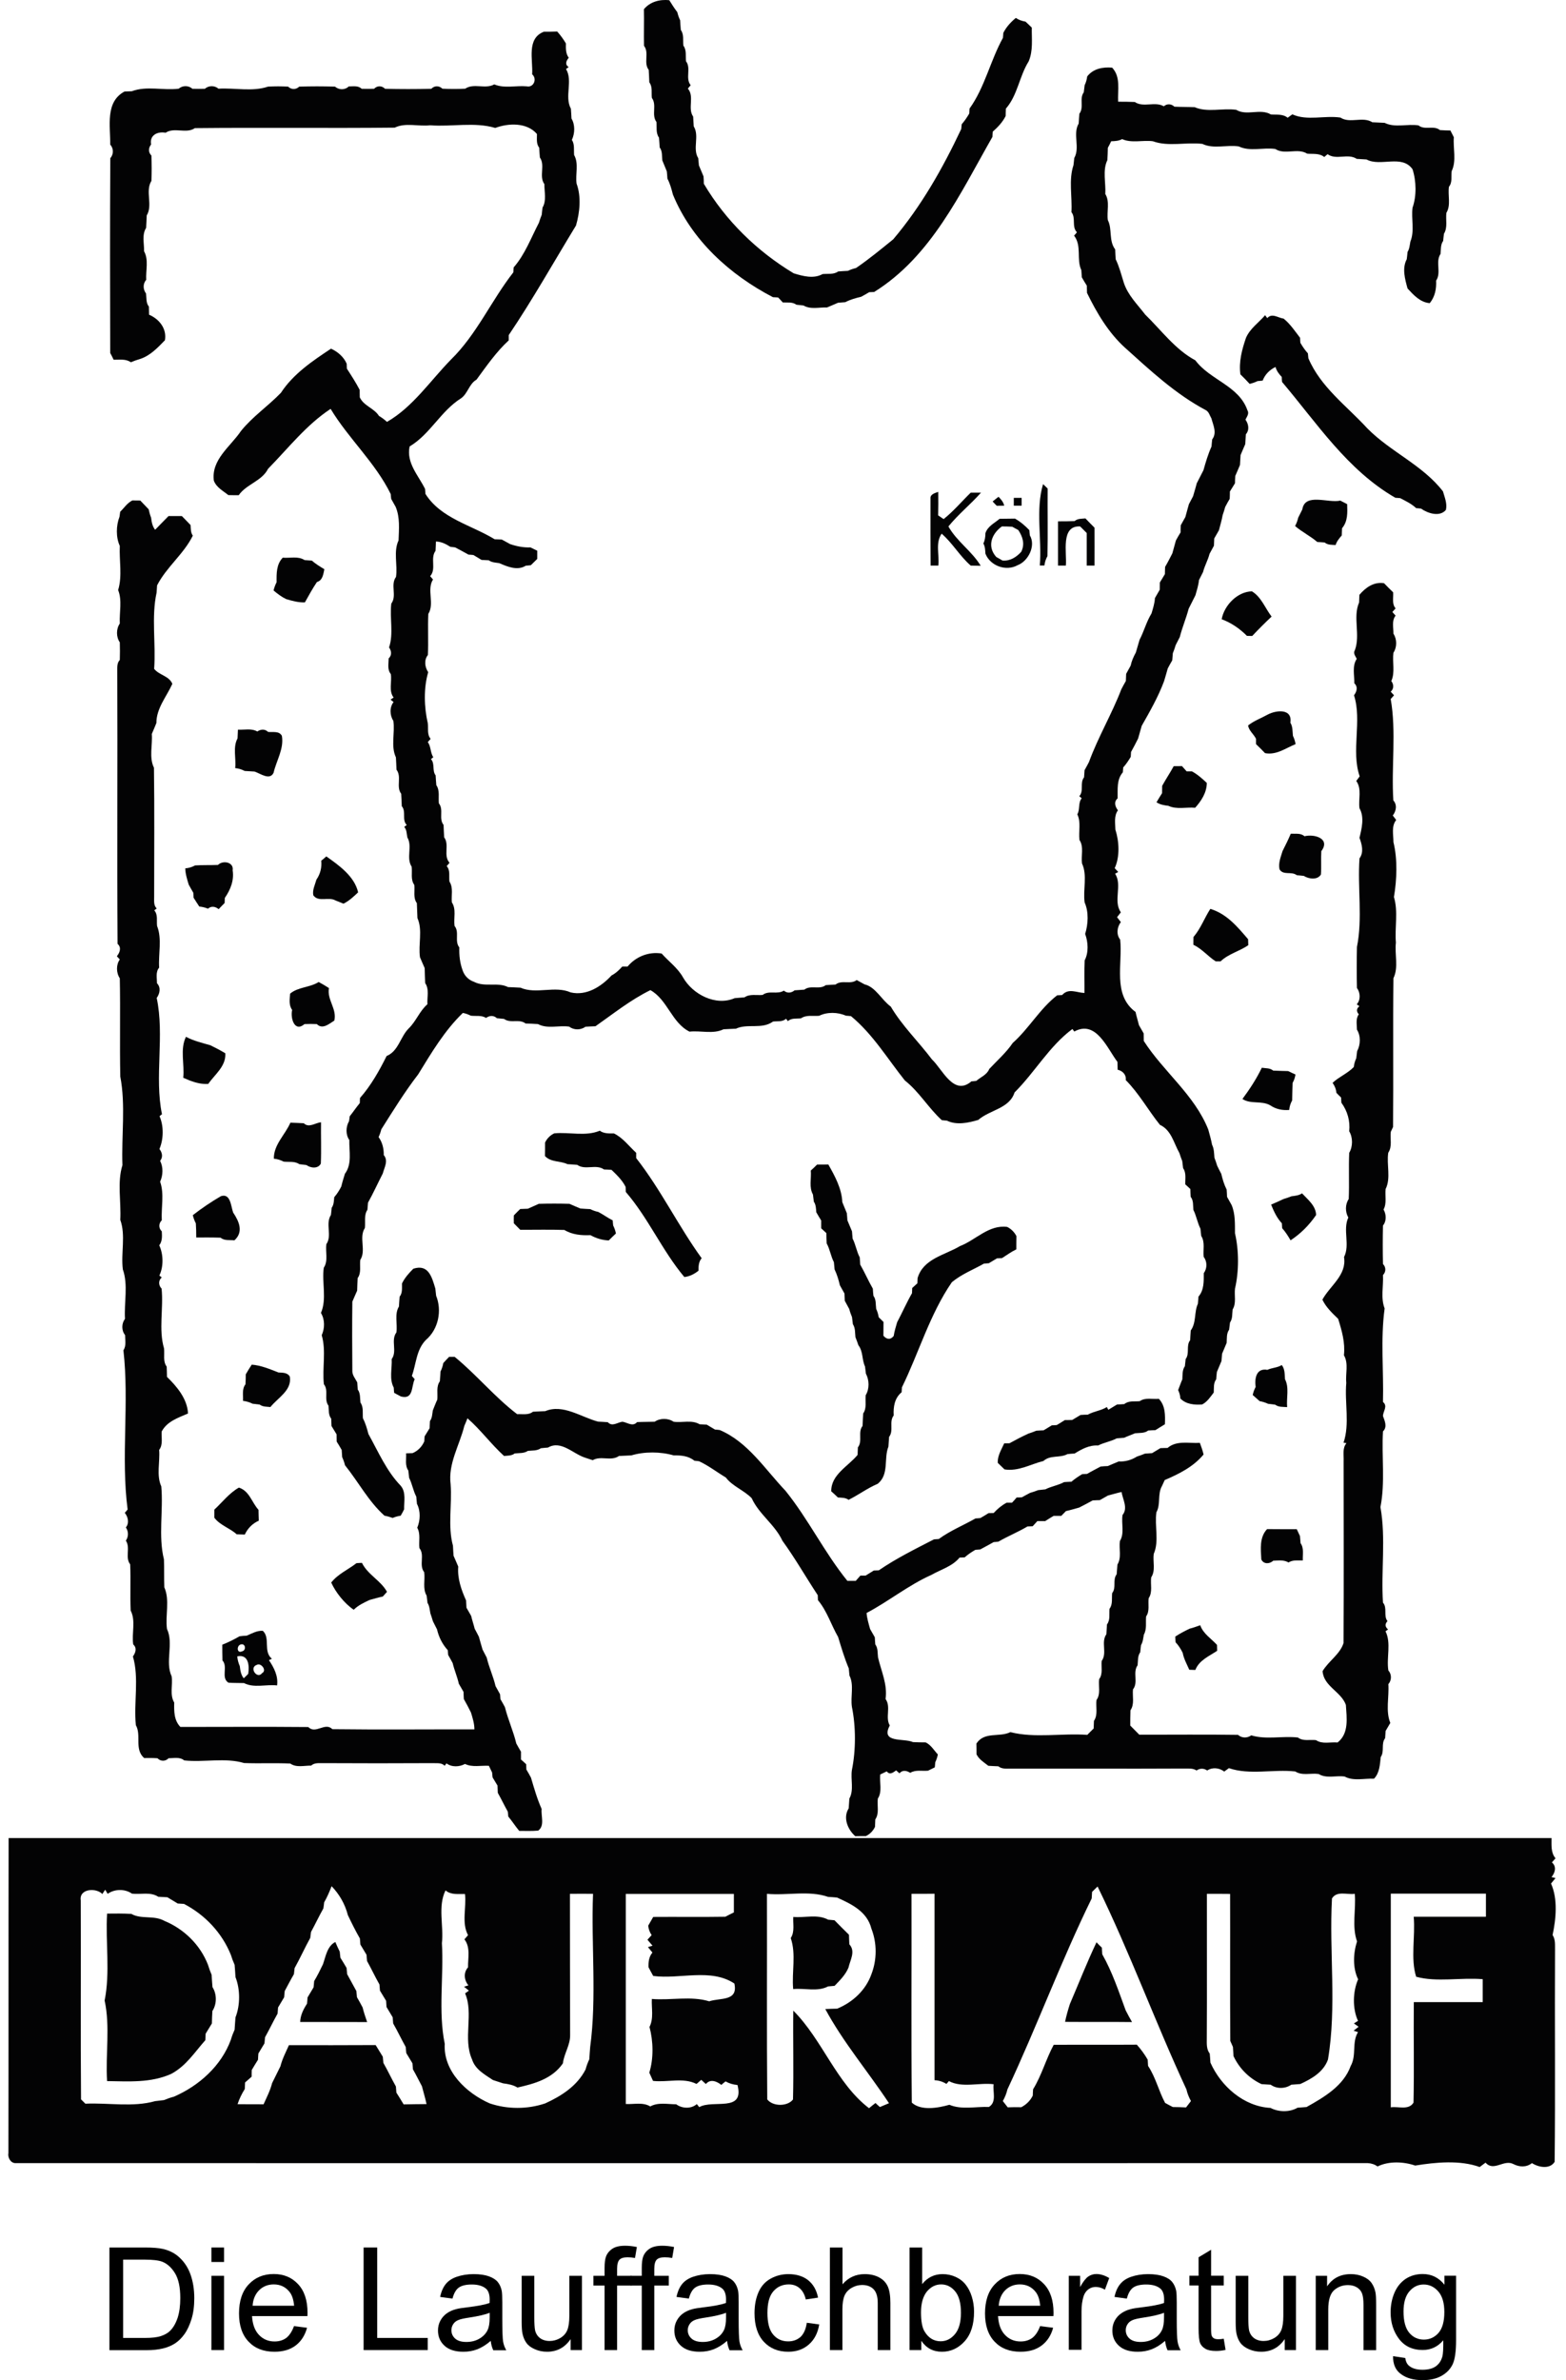 <?xml version="1.0" encoding="utf-8"?>
<!-- Generator: Adobe Illustrator 26.3.1, SVG Export Plug-In . SVG Version: 6.00 Build 0)  -->
<svg version="1.1" id="Ebene_1" xmlns="http://www.w3.org/2000/svg" xmlns:xlink="http://www.w3.org/1999/xlink" x="0px" y="0px"
	 viewBox="0 0 160 243.15" style="enable-background:new 0 0 160 243.15;" xml:space="preserve">
<style type="text/css">
	.st0{fill:#030304;}
</style>
<g>
	<g>
		<path class="st0" d="M65.79,0.94c0.64-0.77,1.62-1.02,2.59-0.92c0.26,0.42,0.52,0.83,0.82,1.22c0.07,0.29,0.16,0.56,0.29,0.83
			c0.02,0.33,0.04,0.66,0.07,0.99c0.34,0.47,0.2,1.06,0.26,1.6c0.35,0.46,0.21,1.06,0.27,1.6c0.55,0.71-0.1,1.74,0.48,2.45
			c-0.07,0.08-0.22,0.24-0.29,0.34c0.7,0.82-0.05,2,0.54,2.86c0.02,0.33,0.04,0.67,0.06,1c0.61,0.99-0.15,2.27,0.46,3.25
			c0.02,0.25,0.05,0.5,0.07,0.74c0.16,0.37,0.31,0.75,0.47,1.12c0.02,0.25,0.03,0.5,0.03,0.75c2.22,3.76,5.45,6.91,9.18,9.15
			c0.94,0.29,2.04,0.59,2.95,0.08c0.54-0.06,1.13,0.07,1.6-0.27c0.33-0.02,0.67-0.05,0.99-0.06c0.27-0.13,0.54-0.22,0.83-0.29
			c1.32-0.9,2.55-1.92,3.8-2.93c2.87-3.39,5.06-7.26,6.95-11.27c0.02-0.13,0.03-0.37,0.05-0.49c0.29-0.33,0.54-0.7,0.77-1.09
			c0-0.13,0.02-0.38,0.03-0.51c1.56-2.17,2.12-4.89,3.41-7.22c0.01-0.13,0.04-0.38,0.04-0.51c0.3-0.6,0.76-1.1,1.28-1.53
			c0.3,0.21,0.64,0.32,0.99,0.38c0.21,0.2,0.43,0.4,0.64,0.61c-0.02,1.15,0.15,2.35-0.32,3.45c-0.96,1.53-1.13,3.46-2.33,4.83
			c-0.01,0.25-0.02,0.5-0.02,0.75c-0.32,0.64-0.8,1.14-1.32,1.6c-0.01,0.13-0.03,0.4-0.03,0.53c-3.29,5.76-6.25,12.22-12.09,15.85
			c-0.13,0-0.38,0.01-0.5,0.02c-0.27,0.16-0.55,0.32-0.83,0.47c-0.56,0.13-1.12,0.29-1.62,0.55c-0.25,0.02-0.5,0.04-0.74,0.06
			c-0.38,0.17-0.75,0.32-1.12,0.48c-0.8-0.03-1.68,0.23-2.4-0.2c-0.24-0.03-0.48-0.05-0.73-0.08c-0.41-0.3-0.92-0.21-1.39-0.23
			c-0.12-0.13-0.35-0.39-0.48-0.51c-0.13-0.01-0.4-0.02-0.53-0.03c-4.4-2.29-8.31-5.82-10.22-10.49c-0.14-0.55-0.29-1.11-0.56-1.62
			c-0.01-0.25-0.04-0.49-0.06-0.74c-0.16-0.38-0.3-0.75-0.46-1.12c-0.05-0.45,0.02-0.94-0.27-1.33c-0.02-0.34-0.04-0.67-0.07-1
			c-0.34-0.47-0.21-1.06-0.26-1.6c-0.54-0.73,0.07-1.73-0.47-2.46c-0.06-0.53,0.09-1.13-0.26-1.59c-0.02-0.43-0.03-0.85-0.06-1.27
			c-0.56-0.72,0.08-1.74-0.48-2.46C65.77,3.43,65.82,2.18,65.79,0.94"/>
		<path class="st0" d="M55.57,3.24c0.45,0,0.9,0,1.36-0.02c0.34,0.38,0.64,0.79,0.89,1.22c-0.01,0.51-0.03,1.03,0.29,1.46
			c-0.26,0.32-0.42,0.67-0.01,0.96c-0.07,0.05-0.2,0.14-0.27,0.19c0.73,1.21-0.18,2.81,0.5,4.06c0.03,0.34,0.04,0.67,0.06,1
			c0.38,0.64,0.35,1.51,0.04,2.18c0.3,0.46,0.18,1.02,0.23,1.55c0.5,0.89,0.11,1.96,0.25,2.92c0.49,1.32,0.33,2.94-0.06,4.28
			c-2.28,3.74-4.43,7.57-6.87,11.19v0.54c-1.28,1.18-2.27,2.62-3.3,4.02c-0.74,0.41-0.88,1.4-1.56,1.89
			c-2.09,1.31-3.16,3.67-5.27,4.93c-0.35,1.69,0.89,2.94,1.58,4.34c0.01,0.13,0.03,0.38,0.04,0.51c1.59,2.51,4.66,3.16,7.07,4.63
			c0.24,0,0.48,0.02,0.73,0.03c0.29,0.15,0.56,0.31,0.84,0.46c0.67,0.23,1.37,0.37,2.08,0.34c0.18,0.08,0.53,0.26,0.7,0.34v0.84
			c-0.22,0.22-0.43,0.43-0.65,0.64c-0.13,0.02-0.39,0.04-0.52,0.05c-0.85,0.54-1.88,0.1-2.71-0.26c-0.37-0.06-0.76-0.06-1.07-0.29
			c-0.25-0.01-0.49-0.03-0.74-0.04c-0.28-0.17-0.56-0.33-0.83-0.5c-0.13-0.02-0.38-0.03-0.5-0.04c-0.45-0.26-0.91-0.49-1.37-0.74
			c-0.12-0.01-0.37-0.04-0.49-0.06c-0.44-0.28-0.93-0.53-1.47-0.54c0,0.31-0.03,0.63-0.04,0.95c-0.57,0.76,0.11,1.86-0.55,2.59
			c0.07,0.09,0.22,0.26,0.29,0.34c-0.66,1.05,0.18,2.46-0.48,3.52c-0.06,1.39,0.02,2.8-0.04,4.19c-0.41,0.51-0.32,1.24,0.03,1.76
			c-0.48,1.62-0.42,3.59-0.04,5.22c0.07,0.53-0.1,1.14,0.29,1.59c-0.08,0.08-0.22,0.25-0.29,0.33c0.33,0.46,0.25,1.07,0.56,1.55
			c-0.06,0.04-0.19,0.15-0.24,0.19c0.43,0.46,0.1,1.18,0.48,1.66c0.02,0.34,0.04,0.67,0.07,1c0.38,0.55,0.19,1.25,0.26,1.86
			c0.52,0.64-0.04,1.56,0.48,2.2c0.02,0.42,0.03,0.84,0.06,1.27c0.57,0.76-0.12,1.86,0.55,2.6c-0.07,0.08-0.22,0.25-0.29,0.34
			c0.39,0.44,0.21,1.05,0.28,1.58c0.42,0.64,0.17,1.43,0.25,2.13c0.47,0.7,0.16,1.6,0.27,2.4c0.53,0.63-0.03,1.55,0.49,2.2
			c-0.03,0.8,0.06,1.59,0.34,2.35c0.19,0.55,0.6,0.97,1.16,1.16c1.1,0.58,2.41,0,3.48,0.54c0.43,0.02,0.84,0.03,1.27,0.06
			c1.59,0.7,3.53-0.23,5.12,0.48c1.63,0.38,3.14-0.6,4.18-1.73c0.43-0.22,0.78-0.56,1.1-0.91c0.14,0,0.41,0,0.54,0
			c0.85-1.02,2.16-1.54,3.48-1.33c0.72,0.81,1.64,1.47,2.18,2.43c0.99,1.75,3.35,2.97,5.28,2.13c0.33-0.04,0.67-0.05,1-0.08
			c0.54-0.38,1.24-0.19,1.86-0.25c0.64-0.5,1.5-0.01,2.17-0.44c0.32,0.29,0.77,0.25,1.09-0.03c0.33-0.03,0.66-0.04,1-0.07
			c0.64-0.5,1.54,0.04,2.19-0.46c0.33-0.03,0.67-0.04,1-0.06c0.63-0.51,1.53,0.03,2.16-0.46c0.27,0.15,0.54,0.29,0.8,0.44
			c1.14,0.27,1.73,1.58,2.68,2.27c1.17,1.98,2.84,3.58,4.21,5.4c1.07,1,2.22,3.79,4.03,2.24c0.13-0.01,0.37-0.03,0.5-0.05
			c0.45-0.39,1.09-0.62,1.32-1.21c0.8-0.86,1.73-1.67,2.4-2.66c1.68-1.5,2.77-3.5,4.54-4.87c0.13-0.01,0.38-0.02,0.51-0.03
			c0.66-0.74,1.47-0.24,2.28-0.21c0.01-1.11-0.03-2.22,0.02-3.33c0.42-0.8,0.36-1.87,0.05-2.7c0.31-0.99,0.38-2.25-0.05-3.21
			c-0.19-1.31,0.3-2.77-0.27-3.99c-0.11-0.79,0.21-1.7-0.26-2.4c-0.11-0.86,0.18-1.8-0.22-2.62c0.3-0.51,0.06-1.18,0.45-1.64
			c-0.06-0.05-0.19-0.16-0.25-0.21c0.5-0.54,0.03-1.36,0.49-1.93c0.02-0.25,0.03-0.48,0.05-0.73c0.16-0.28,0.31-0.56,0.45-0.83
			c0.93-2.55,2.34-4.91,3.31-7.44c0.14-0.28,0.3-0.56,0.46-0.84c0.01-0.25,0.02-0.49,0.03-0.73c0.16-0.28,0.31-0.56,0.46-0.84
			c0.1-0.48,0.3-0.92,0.53-1.34c0.12-0.44,0.26-0.86,0.38-1.3c0.46-0.88,0.7-1.85,1.22-2.69c0.15-0.51,0.32-1.02,0.35-1.57
			c0.16-0.28,0.33-0.57,0.49-0.85c0-0.25,0.01-0.5,0.01-0.74c0.17-0.29,0.35-0.57,0.52-0.86c0-0.25,0.01-0.49,0.02-0.74
			c0.27-0.45,0.5-0.92,0.74-1.38c0.11-0.44,0.25-0.86,0.36-1.31c0.15-0.28,0.31-0.56,0.48-0.83c0-0.25,0-0.49,0.02-0.73
			c0.16-0.28,0.31-0.57,0.47-0.84c0.11-0.45,0.25-0.88,0.36-1.31c0.14-0.28,0.29-0.54,0.43-0.82c0.12-0.44,0.26-0.86,0.37-1.31
			c0.23-0.45,0.46-0.9,0.69-1.35c0.23-0.82,0.47-1.64,0.82-2.41c0.02-0.24,0.04-0.49,0.07-0.73c0.51-0.67,0.1-1.46-0.08-2.15
			c-0.18-0.3-0.25-0.67-0.57-0.84c-3.11-1.65-5.68-4.06-8.27-6.39c-1.69-1.54-2.87-3.54-3.87-5.59c-0.01-0.25-0.01-0.49-0.02-0.74
			c-0.18-0.28-0.35-0.57-0.51-0.85c-0.02-0.25-0.03-0.5-0.05-0.74c-0.52-1.09,0.07-2.47-0.74-3.52c0.07-0.07,0.22-0.25,0.29-0.34
			c-0.56-0.58-0.08-1.46-0.56-2.06c0.09-1.59-0.3-3.29,0.21-4.8c0.02-0.24,0.05-0.48,0.08-0.73c0.61-1.08-0.18-2.45,0.45-3.52
			c0.02-0.33,0.04-0.67,0.07-1c0.5-0.65-0.03-1.54,0.45-2.19c0.03-0.24,0.06-0.49,0.09-0.73c0.14-0.28,0.22-0.58,0.26-0.89
			c0.61-0.8,1.6-0.98,2.55-0.9c0.9,0.96,0.55,2.3,0.61,3.48c0.57,0,1.14,0,1.7,0.03c0.89,0.6,2.06-0.09,2.97,0.44
			c0.32-0.29,0.77-0.26,1.08,0.04c0.69,0.03,1.38,0.02,2.07,0.05c1.31,0.57,2.85,0.07,4.25,0.27c1.06,0.65,2.46-0.17,3.53,0.47
			c0.58,0.05,1.23-0.07,1.72,0.34c0.12-0.09,0.36-0.26,0.48-0.35c1.5,0.69,3.29,0.09,4.91,0.33c0.98,0.64,2.28-0.15,3.26,0.48
			c0.42,0.02,0.84,0.04,1.26,0.06c1.05,0.53,2.32,0.08,3.46,0.26c0.63,0.52,1.56-0.04,2.19,0.48c0.35,0.03,0.7,0.03,1.07,0.04
			c0.08,0.17,0.26,0.51,0.35,0.69c-0.09,1.14,0.29,2.4-0.22,3.46c-0.07,0.54,0.09,1.15-0.28,1.6c-0.13,0.88,0.22,1.88-0.26,2.66
			c-0.09,0.71,0.15,1.49-0.25,2.14c-0.03,0.24-0.06,0.48-0.08,0.73c-0.28,0.39-0.22,0.88-0.27,1.33c-0.55,0.82,0.11,1.91-0.45,2.73
			c0.04,0.83-0.11,1.64-0.65,2.3c-0.98-0.08-1.65-0.83-2.27-1.5c-0.26-0.95-0.58-2.06-0.08-2.99c0.03-0.25,0.06-0.49,0.08-0.74
			c0.2-0.32,0.22-0.7,0.29-1.06c0.45-1.1,0.07-2.32,0.22-3.46c0.42-1.19,0.39-2.72,0-3.93c-1.09-1.55-3.27-0.22-4.7-1
			c-0.34-0.02-0.67-0.04-1-0.06c-0.9-0.6-2.1,0.16-2.98-0.48c-0.09,0.08-0.26,0.22-0.34,0.29c-0.5-0.41-1.15-0.29-1.74-0.34
			c-0.99-0.62-2.28,0.16-3.26-0.48c-1.23-0.18-2.59,0.29-3.73-0.26c-1.23-0.19-2.59,0.29-3.72-0.26c-1.67-0.2-3.48,0.31-5.06-0.27
			c-1.03-0.14-2.17,0.22-3.14-0.22c-0.35,0.19-0.73,0.21-1.12,0.22c-0.08,0.18-0.25,0.51-0.34,0.67c-0.01,0.42-0.02,0.84-0.05,1.26
			c-0.51,1.05-0.14,2.32-0.21,3.46c0.49,0.79,0.13,1.78,0.26,2.67c0.47,0.92,0.07,2.09,0.75,2.99c0.01,0.33,0.03,0.67,0.05,1
			c0.37,0.77,0.58,1.6,0.83,2.4c0.42,1.29,1.39,2.21,2.18,3.25c1.64,1.59,3.07,3.58,5.13,4.68c1.5,2.02,4.44,2.58,5.32,5.1
			c0.21,0.34-0.06,0.66-0.2,0.96c0.32,0.45,0.43,1.05,0.04,1.5c-0.02,0.34-0.04,0.67-0.06,1c-0.17,0.38-0.32,0.75-0.48,1.12
			c-0.03,0.33-0.03,0.67-0.06,1.01c-0.16,0.37-0.31,0.75-0.48,1.12c-0.02,0.25-0.03,0.5-0.03,0.75c-0.17,0.28-0.35,0.57-0.52,0.84
			c0,0.25-0.01,0.5-0.02,0.75c-0.16,0.28-0.32,0.55-0.46,0.83c-0.08,0.28-0.16,0.56-0.26,0.83c-0.09,0.53-0.25,1.03-0.38,1.55
			c-0.16,0.28-0.32,0.56-0.48,0.84c-0.01,0.24-0.02,0.49-0.03,0.74c-0.15,0.27-0.3,0.54-0.45,0.83c-0.16,0.64-0.5,1.21-0.66,1.85
			c-0.14,0.28-0.29,0.56-0.42,0.83c-0.05,0.53-0.22,1.05-0.36,1.55c-0.23,0.45-0.46,0.91-0.69,1.37c-0.26,0.98-0.66,1.91-0.91,2.9
			c-0.14,0.27-0.28,0.55-0.42,0.82c-0.08,0.28-0.18,0.56-0.29,0.83c-0.02,0.24-0.04,0.49-0.06,0.73c-0.16,0.28-0.32,0.55-0.46,0.83
			c-0.12,0.44-0.25,0.87-0.38,1.31c-0.6,1.6-1.44,3.07-2.28,4.55c-0.11,0.43-0.26,0.87-0.37,1.3c-0.23,0.46-0.47,0.92-0.72,1.37
			c-0.01,0.13-0.02,0.38-0.03,0.5c-0.23,0.38-0.47,0.75-0.77,1.08c-0.01,0.13-0.03,0.38-0.04,0.5c-0.65,0.75-0.51,1.74-0.53,2.66
			c-0.42,0.36-0.25,0.85,0.03,1.22c-0.42,0.58-0.27,1.31-0.26,1.98c0.39,1.19,0.47,2.77-0.07,3.93c0.09,0.1,0.27,0.29,0.36,0.39
			c-0.08,0.04-0.24,0.13-0.32,0.18c0.77,1.16-0.23,2.78,0.59,3.94c-0.1,0.13-0.29,0.38-0.39,0.5c0.1,0.13,0.29,0.37,0.39,0.5
			c-0.4,0.51-0.48,1.27-0.07,1.79c0.27,2.49-0.81,5.63,1.57,7.39c0.1,0.46,0.24,0.9,0.35,1.35c0.16,0.29,0.32,0.57,0.48,0.84
			c0,0.26,0.01,0.51,0.01,0.77c2.01,3.14,5.18,5.5,6.59,9.05c0.14,0.51,0.29,1.03,0.39,1.56c0.21,0.41,0.2,0.88,0.24,1.32
			c0.1,0.27,0.2,0.54,0.28,0.82c0.13,0.27,0.27,0.55,0.42,0.83c0.13,0.55,0.29,1.1,0.55,1.61c0.02,0.25,0.03,0.49,0.04,0.74
			c0.16,0.29,0.32,0.56,0.47,0.84c0.38,0.92,0.33,1.91,0.34,2.88c0.41,1.76,0.41,3.9,0,5.66c-0.08,0.7,0.15,1.49-0.24,2.12
			c-0.06,0.45,0.01,0.94-0.27,1.34c-0.03,0.25-0.06,0.48-0.09,0.73c-0.28,0.39-0.22,0.88-0.25,1.34c-0.16,0.38-0.31,0.75-0.47,1.12
			c-0.02,0.25-0.04,0.5-0.06,0.74c-0.16,0.37-0.31,0.75-0.47,1.12c-0.03,0.25-0.05,0.5-0.07,0.75c-0.3,0.39-0.22,0.89-0.25,1.35
			c-0.35,0.45-0.66,0.95-1.19,1.22c-0.8,0.05-1.62-0.01-2.22-0.61c-0.02-0.31-0.1-0.6-0.23-0.86c0.15-0.37,0.27-0.74,0.43-1.1
			c0.03-0.45-0.02-0.95,0.26-1.34c0.03-0.25,0.05-0.48,0.08-0.73c0.43-0.57,0.02-1.37,0.46-1.93c0.02-0.34,0.03-0.67,0.06-0.99
			c0.59-0.82,0.33-1.87,0.73-2.73c0.02-0.25,0.04-0.49,0.06-0.73c0.58-0.68,0.54-1.56,0.54-2.4c0.36-0.48,0.36-1.19-0.01-1.66
			c-0.08-0.71,0.16-1.5-0.25-2.14c-0.03-0.23-0.05-0.48-0.08-0.74c-0.31-0.61-0.41-1.3-0.72-1.92c-0.05-0.45,0.03-0.95-0.28-1.34
			c-0.01-0.26-0.03-0.53-0.03-0.79c-0.13-0.13-0.39-0.36-0.52-0.48c-0.02-0.56,0.12-1.17-0.22-1.65c-0.03-0.25-0.06-0.49-0.09-0.73
			c-0.11-0.27-0.2-0.54-0.29-0.82c-0.58-1.02-0.82-2.34-1.99-2.88c-1.19-1.48-2.13-3.2-3.49-4.57c0.07-0.55-0.32-0.94-0.83-1.06
			c-0.01-0.26-0.01-0.53-0.02-0.8c-1.06-1.4-2.18-4.32-4.41-3.1c-0.05-0.06-0.15-0.2-0.19-0.26c-2.37,1.76-3.83,4.41-5.91,6.48
			c-0.53,1.66-2.52,1.77-3.71,2.81c-1.02,0.3-2.21,0.56-3.21,0.07c-0.13,0-0.39-0.03-0.52-0.05c-1.37-1.25-2.31-2.9-3.77-4.05
			c-1.79-2.24-3.27-4.73-5.5-6.57c-0.13-0.02-0.39-0.04-0.53-0.05c-0.82-0.37-1.92-0.39-2.72,0.01c-0.63,0.06-1.31-0.12-1.86,0.26
			c-0.45,0.06-0.97-0.06-1.34,0.29c-0.05-0.06-0.14-0.19-0.19-0.25c-0.36,0.35-0.89,0.23-1.33,0.29c-1.15,0.83-2.61,0.17-3.79,0.73
			c-0.42,0.02-0.84,0.03-1.27,0.06c-1.06,0.52-2.33,0.11-3.47,0.24c-1.82-0.9-2.25-3.27-4-4.24c-2.05,1.01-3.77,2.4-5.61,3.69
			c-0.34,0.01-0.68,0.03-1.02,0.05c-0.48,0.35-1.19,0.36-1.66-0.01c-1.05-0.16-2.22,0.26-3.19-0.26c-0.42-0.03-0.85-0.05-1.27-0.06
			c-0.64-0.51-1.55,0.02-2.2-0.47c-0.24-0.02-0.49-0.05-0.73-0.07c-0.34-0.32-0.76-0.28-1.11-0.03c-0.47-0.3-1.03-0.16-1.56-0.23
			c-0.26-0.13-0.53-0.23-0.81-0.28c-1.87,1.8-3.21,4.07-4.56,6.27c-1.38,1.79-2.57,3.72-3.77,5.62c-0.07,0.28-0.16,0.54-0.28,0.79
			c0.39,0.54,0.54,1.18,0.53,1.84c0.49,0.58,0.06,1.26-0.1,1.88c-0.51,0.99-0.97,2.01-1.51,2.98c-0.02,0.24-0.04,0.48-0.06,0.73
			c-0.37,0.54-0.19,1.24-0.26,1.86c-0.64,0.97,0.16,2.29-0.47,3.26c-0.08,0.62,0.13,1.31-0.27,1.86c-0.02,0.43-0.04,0.84-0.05,1.28
			c-0.17,0.36-0.32,0.75-0.49,1.12c-0.03,2.34-0.02,4.7,0,7.04c-0.03,0.46,0.3,0.82,0.5,1.21c0.01,0.25,0.04,0.48,0.05,0.73
			c0.29,0.39,0.22,0.89,0.28,1.34c0.33,0.46,0.2,1.05,0.25,1.6c0.26,0.5,0.42,1.05,0.56,1.6c1.01,1.82,1.85,3.79,3.3,5.29
			c0.57,0.67,0.33,1.61,0.35,2.41c-0.08,0.16-0.25,0.49-0.35,0.65c-0.28,0.04-0.56,0.12-0.82,0.23c-0.28-0.1-0.55-0.18-0.84-0.23
			c-1.64-1.47-2.66-3.45-4.03-5.15c-0.07-0.29-0.17-0.57-0.29-0.83c-0.02-0.25-0.03-0.5-0.05-0.74c-0.16-0.29-0.34-0.57-0.51-0.85
			c0-0.25-0.01-0.5-0.01-0.74c-0.17-0.29-0.35-0.57-0.52-0.85c-0.01-0.25-0.02-0.5-0.03-0.75c-0.3-0.38-0.23-0.88-0.28-1.33
			c-0.49-0.65,0.05-1.56-0.47-2.19c-0.18-1.66,0.25-3.41-0.22-5.01c0.32-0.7,0.33-1.61-0.08-2.27c0.62-1.43,0.08-3.1,0.29-4.62
			c0.47-0.7,0.16-1.61,0.26-2.4c0.62-0.89-0.12-2.08,0.47-2.99c0.03-0.25,0.06-0.49,0.08-0.74c0.23-0.32,0.22-0.72,0.26-1.08
			c0.29-0.33,0.52-0.7,0.72-1.09c0.1-0.44,0.24-0.87,0.37-1.3c0.75-1,0.42-2.3,0.45-3.45c-0.39-0.55-0.36-1.35-0.03-1.92
			c0.02-0.13,0.06-0.38,0.07-0.5c0.35-0.44,0.67-0.92,1.03-1.35c0-0.12,0.02-0.38,0.02-0.52c1.12-1.27,1.97-2.78,2.72-4.29
			c1.21-0.49,1.4-1.96,2.25-2.81c0.77-0.74,1.12-1.79,1.92-2.48c-0.05-0.71,0.21-1.53-0.23-2.16c-0.03-0.51-0.03-1.02-0.05-1.53
			c-0.17-0.36-0.32-0.75-0.48-1.11c-0.19-1.32,0.29-2.77-0.26-4c-0.03-0.51-0.03-1.02-0.06-1.53c-0.4-0.54-0.19-1.24-0.26-1.86
			c-0.4-0.54-0.19-1.25-0.27-1.86c-0.59-0.9,0.1-2.08-0.44-2.99c-0.08-0.37-0.05-0.78-0.32-1.07c0.06-0.05,0.19-0.16,0.26-0.2
			c-0.53-0.52-0.03-1.37-0.51-1.92c-0.02-0.43-0.03-0.84-0.06-1.27c-0.55-0.72,0.08-1.73-0.48-2.46c-0.02-0.42-0.03-0.85-0.06-1.26
			c-0.54-1.14-0.08-2.5-0.26-3.73c-0.37-0.55-0.4-1.39,0.02-1.92c-0.08-0.07-0.23-0.19-0.31-0.25c0.08-0.06,0.24-0.16,0.32-0.21
			c-0.53-0.67-0.16-1.61-0.29-2.4c-0.38-0.46-0.22-1.06-0.22-1.6c0.35-0.32,0.29-0.77,0.04-1.12c0.48-1.4,0.05-3,0.23-4.48
			c0.6-0.8-0.12-1.92,0.48-2.72c0.18-1.22-0.28-2.59,0.26-3.73c0.04-1.15,0.16-2.33-0.29-3.42c-0.15-0.28-0.31-0.55-0.46-0.82
			c-0.02-0.12-0.04-0.37-0.05-0.5c-1.58-3.22-4.31-5.66-6.14-8.7c-2.49,1.64-4.31,4-6.39,6.12c-0.64,1.27-2.21,1.56-3,2.7
			c-0.35,0-0.7,0-1.06-0.01c-0.54-0.44-1.21-0.77-1.48-1.47c-0.29-2.16,1.71-3.5,2.77-5.08c1.18-1.47,2.77-2.54,4.08-3.9
			c1.27-1.94,3.22-3.25,5.12-4.51c0.7,0.32,1.29,0.83,1.6,1.53c0,0.13,0.01,0.38,0.02,0.51c0.46,0.71,0.92,1.42,1.31,2.17
			c0,0.25,0,0.5,0.01,0.76c0.39,0.87,1.47,1.11,1.96,1.9c0.29,0.17,0.57,0.38,0.82,0.61c2.64-1.52,4.4-4.18,6.53-6.36
			c2.64-2.58,4.12-6.03,6.38-8.92c0-0.13,0.02-0.38,0.03-0.5c1.16-1.33,1.77-3.01,2.58-4.56c0.08-0.28,0.18-0.54,0.29-0.82
			c0.02-0.25,0.05-0.48,0.08-0.73c0.43-0.73,0.18-1.6,0.19-2.4c-0.58-0.8,0.11-1.91-0.46-2.72c-0.03-0.33-0.05-0.67-0.07-1
			c-0.32-0.41-0.22-0.93-0.23-1.4c-1.02-1.2-2.92-1.12-4.26-0.62c-2.1-0.63-4.45-0.1-6.65-0.27c-1.2,0.14-2.52-0.3-3.62,0.24
			c-6.81,0.07-13.62-0.02-20.42,0.05c-0.89,0.61-2.09-0.13-2.99,0.47c-0.84-0.15-1.66,0.25-1.48,1.2c-0.28,0.34-0.31,0.8,0.03,1.13
			c0.03,0.86,0.04,1.73,0,2.59c-0.66,1.06,0.17,2.46-0.48,3.53c-0.02,0.41-0.03,0.83-0.06,1.27c-0.45,0.7-0.19,1.6-0.21,2.39
			c0.49,0.88,0.16,1.96,0.22,2.92c-0.36,0.39-0.33,0.99-0.02,1.39c0.06,0.45-0.02,0.96,0.29,1.34c0.01,0.27,0.01,0.55,0.02,0.83
			c1.04,0.44,1.83,1.43,1.62,2.61c-0.75,0.77-1.5,1.58-2.56,1.92c-0.32,0.09-0.62,0.2-0.92,0.33c-0.51-0.37-1.16-0.25-1.76-0.26
			c-0.08-0.18-0.26-0.53-0.35-0.69c-0.02-6.63-0.03-13.27,0.01-19.9c0.35-0.39,0.35-1-0.01-1.39c0.03-1.87-0.54-4.35,1.46-5.42
			c0.25-0.01,0.5-0.02,0.75-0.03c1.5-0.57,3.2-0.06,4.79-0.26c0.39-0.34,1-0.35,1.4,0.01c0.42,0.01,0.84,0.01,1.27,0
			c0.39-0.35,1-0.35,1.39-0.01c1.67-0.1,3.48,0.33,5.06-0.21c0.69-0.04,1.37-0.04,2.06,0c0.32,0.32,0.81,0.32,1.13,0
			c1.22-0.04,2.43-0.04,3.66,0c0.39,0.35,1.02,0.36,1.4-0.02c0.45,0,0.96-0.11,1.32,0.24c0.43,0.01,0.85,0.01,1.27,0
			c0.32-0.34,0.8-0.33,1.12,0c1.58,0.04,3.15,0.04,4.73,0c0.32-0.34,0.8-0.33,1.13-0.01c0.78,0.04,1.56,0.04,2.33,0
			c0.89-0.6,2.05,0.08,2.97-0.44c1.03,0.44,2.22,0.1,3.31,0.2c0.71,0.16,1.1-0.76,0.56-1.23C54.47,6.12,53.77,3.93,55.57,3.24"/>
		<path class="st0" d="M129.26,32.2c0.05,0.08,0.16,0.23,0.22,0.3c0.48-0.56,1.11-0.02,1.67,0.05c0.67,0.54,1.16,1.28,1.68,1.96
			c0,0.12,0.02,0.38,0.03,0.51c0.22,0.38,0.47,0.75,0.77,1.08c0.01,0.13,0.04,0.38,0.05,0.5c1.25,2.95,3.91,4.86,6.02,7.16
			c2.36,2.4,5.66,3.75,7.73,6.44c0.17,0.61,0.45,1.23,0.3,1.89c-0.63,0.75-1.84,0.36-2.54-0.13c-0.12-0.02-0.37-0.04-0.5-0.05
			c-0.48-0.45-1.06-0.72-1.63-1.02c-0.12-0.01-0.38-0.03-0.5-0.04c-4.89-2.82-8-7.61-11.57-11.83c-0.02-0.13-0.03-0.38-0.03-0.51
			c-0.28-0.29-0.53-0.62-0.64-1.02c-0.6,0.29-1.08,0.77-1.31,1.39c-0.13,0.01-0.39,0.05-0.52,0.05c-0.26,0.13-0.54,0.22-0.81,0.29
			c-0.31-0.34-0.62-0.66-0.95-0.98c-0.17-1.29,0.16-2.52,0.57-3.72C127.71,33.56,128.6,32.97,129.26,32.2"/>
		<path class="st0" d="M106.57,49.46c0.12,0.1,0.35,0.33,0.47,0.45c-0.02,2.29,0.03,4.6-0.02,6.9c-0.17,0.3-0.27,0.62-0.31,0.96
			h-0.47C106.46,55.03,105.79,52.07,106.57,49.46"/>
		<path class="st0" d="M95.07,50.91c-0.04-0.42,0.48-0.55,0.79-0.66c0.01,0.8,0.01,1.6-0.01,2.4c0.14,0.1,0.42,0.28,0.56,0.38
			c1.01-0.8,1.85-1.81,2.77-2.7h1.05c-1.06,1.19-2.32,2.21-3.33,3.45c0.86,1.54,2.39,2.51,3.3,4.02c-0.35-0.01-0.69-0.01-1.02-0.02
			c-1.12-0.97-1.85-2.29-2.97-3.26c-0.67,0.95-0.21,2.19-0.34,3.26h-0.79C95.07,55.49,95.06,53.2,95.07,50.91"/>
		<path class="st0" d="M101.42,51.23c0.15-0.12,0.45-0.37,0.6-0.48c0.25,0.26,0.5,0.53,0.58,0.91c-0.18,0-0.57,0.01-0.76,0.01
			C101.72,51.56,101.52,51.34,101.42,51.23"/>
		<rect x="103.58" y="50.86" class="st0" width="0.8" height="0.8"/>
		<path class="st0" d="M13.53,51.12c0.27,0.01,0.54,0.01,0.8,0.01c0.29,0.3,0.58,0.6,0.86,0.9c0.06,0.29,0.14,0.58,0.25,0.86
			c0.05,0.44,0.13,0.88,0.41,1.23c0.45-0.47,0.91-0.93,1.37-1.4h1.36c0.29,0.3,0.6,0.61,0.89,0.92c0.03,0.36,0,0.76,0.23,1.08
			c-0.93,1.89-2.68,3.19-3.65,5.08c-0.02,0.25-0.03,0.5-0.05,0.74c-0.55,2.5-0.06,5.21-0.25,7.79c0.53,0.66,1.52,0.71,1.86,1.53
			c-0.59,1.3-1.64,2.51-1.63,4c-0.16,0.37-0.3,0.75-0.47,1.12c0.09,1.13-0.3,2.4,0.22,3.45c0.06,4.39,0.02,8.77,0.02,13.15
			c0.01,0.42-0.08,0.89,0.26,1.23c-0.06,0.04-0.19,0.14-0.25,0.19c0.4,0.44,0.22,1.06,0.29,1.6c0.52,1.31,0.12,2.85,0.21,4.25
			c-0.38,0.45-0.22,1.06-0.22,1.6c0.42,0.43,0.29,1.06-0.03,1.5c0.82,3.83-0.25,8.07,0.54,11.88c-0.07,0.05-0.19,0.14-0.25,0.2
			c0.44,0.99,0.42,2.35-0.01,3.35c0.29,0.37,0.38,0.83,0.07,1.21c0.33,0.64,0.3,1.47,0,2.13c0.44,1.24,0.1,2.64,0.17,3.94
			c-0.33,0.32-0.34,0.81,0,1.13c0.03,0.49,0.06,1.02-0.26,1.43c0.43,0.91,0.45,2.19,0.01,3.09c0.06,0.04,0.19,0.15,0.25,0.19
			c-0.37,0.3-0.34,0.82-0.02,1.14c0.21,2.01-0.32,4.18,0.25,6.11c0.07,0.62-0.13,1.33,0.27,1.86c0.02,0.35,0.02,0.7,0.03,1.05
			c1.02,0.99,2.08,2.25,2.15,3.74c-1.01,0.44-2.14,0.8-2.69,1.84c-0.05,0.62,0.16,1.34-0.26,1.88c0.1,1.23-0.3,2.59,0.22,3.73
			c0.22,2.46-0.32,5.08,0.27,7.45c0.04,0.96,0,1.9,0.04,2.86c0.58,1.31,0.08,2.85,0.27,4.25c0.71,1.5-0.22,3.36,0.48,4.85
			c0.13,0.87-0.22,1.87,0.26,2.67c-0.02,0.88-0.03,1.81,0.63,2.49c4.36,0,8.71-0.03,13.07,0.01c0.75,0.77,1.71-0.54,2.46,0.22
			c4.83,0.06,9.67,0.01,14.51,0.02c0-0.6-0.18-1.15-0.35-1.72c-0.23-0.46-0.47-0.93-0.73-1.38c-0.02-0.25-0.02-0.49-0.03-0.73
			c-0.16-0.27-0.32-0.56-0.48-0.83c-0.16-0.72-0.46-1.39-0.63-2.11c-0.15-0.28-0.3-0.56-0.46-0.83c-0.01-0.12-0.03-0.37-0.04-0.49
			c-0.55-0.6-0.92-1.34-1.1-2.13c-0.15-0.28-0.28-0.56-0.42-0.83c-0.08-0.28-0.17-0.54-0.26-0.81c-0.07-0.37-0.09-0.75-0.29-1.06
			c-0.03-0.26-0.06-0.5-0.09-0.74c-0.43-0.72-0.14-1.6-0.25-2.4c-0.57-0.71,0.09-1.75-0.49-2.46c-0.08-0.69,0.14-1.44-0.22-2.08
			c0.32-0.76,0.35-1.71-0.03-2.44c-0.02-0.25-0.04-0.49-0.07-0.74c-0.32-0.61-0.42-1.31-0.73-1.92c-0.03-0.25-0.05-0.5-0.08-0.74
			c-0.37-0.52-0.19-1.18-0.23-1.76c0.17-0.01,0.49-0.01,0.66-0.02c0.55-0.23,0.96-0.66,1.2-1.2c0.01-0.13,0.02-0.38,0.03-0.51
			c0.17-0.27,0.34-0.55,0.51-0.83c0.01-0.25,0.03-0.5,0.04-0.74c0.23-0.32,0.23-0.71,0.29-1.08c0.15-0.37,0.29-0.75,0.46-1.11
			c0.06-0.64-0.13-1.33,0.26-1.87c0.03-0.34,0.04-0.67,0.07-1c0.13-0.27,0.23-0.56,0.28-0.86c0.19-0.22,0.4-0.43,0.6-0.64
			c0.14,0,0.42,0,0.56,0c2.23,1.82,4.09,4.11,6.39,5.86c0.54-0.03,1.15,0.12,1.61-0.25c0.42-0.03,0.85-0.04,1.26-0.06
			c1.8-0.76,3.66,0.61,5.39,1.07c0.33,0.02,0.67,0.03,1,0.06c0.45,0.49,0.98,0.02,1.49-0.05c0.51,0.07,1.05,0.55,1.5,0.04
			c0.6-0.03,1.19-0.02,1.8-0.04c0.55-0.38,1.37-0.38,1.93,0c0.87,0.13,1.85-0.22,2.66,0.26c0.24,0.01,0.49,0.03,0.73,0.04
			c0.28,0.17,0.56,0.33,0.84,0.5c0.13,0.01,0.38,0.03,0.49,0.05c2.89,1.23,4.62,4.01,6.71,6.2c2.34,2.9,3.99,6.33,6.33,9.21
			c0.28,0,0.56-0.01,0.85,0c0.12-0.13,0.36-0.41,0.48-0.54c0.13,0,0.4,0,0.53,0c0.28-0.18,0.56-0.34,0.84-0.52
			c0.13,0,0.38-0.02,0.51-0.02c1.78-1.22,3.71-2.17,5.63-3.16c0.13-0.01,0.37-0.03,0.5-0.04c1.16-0.85,2.5-1.39,3.75-2.1
			c0.13,0,0.38-0.03,0.5-0.04c0.28-0.16,0.56-0.33,0.83-0.5c0.13,0,0.39-0.01,0.52-0.01c0.39-0.43,0.83-0.79,1.33-1.06h0.55
			c0.13-0.13,0.36-0.39,0.47-0.53c0.14,0,0.41,0,0.54-0.02c0.27-0.16,0.56-0.3,0.83-0.45c0.28-0.08,0.55-0.17,0.83-0.28
			c0.25-0.03,0.48-0.05,0.73-0.08c0.61-0.31,1.31-0.41,1.92-0.74c0.24-0.02,0.5-0.03,0.75-0.04c0.33-0.29,0.71-0.54,1.09-0.77
			c0.13-0.01,0.38-0.03,0.51-0.03c0.45-0.27,0.93-0.5,1.38-0.75c0.24-0.03,0.49-0.04,0.74-0.05c0.37-0.17,0.74-0.31,1.11-0.47
			c0.67,0.03,1.29-0.14,1.86-0.5c0.27-0.09,0.54-0.18,0.82-0.3l0.73-0.05c0.29-0.17,0.57-0.34,0.85-0.51
			c0.24-0.01,0.49-0.02,0.73-0.02c0.93-0.8,2.18-0.45,3.3-0.52c0.14,0.39,0.29,0.78,0.38,1.19c-1.05,1.26-2.5,1.98-3.97,2.61
			c-0.07,0.16-0.21,0.46-0.28,0.61c-0.48,0.83-0.11,1.87-0.57,2.68c-0.2,1.4,0.3,2.95-0.27,4.25c-0.11,0.8,0.21,1.69-0.26,2.4
			c-0.1,0.7,0.17,1.5-0.26,2.13c-0.08,0.61,0.13,1.32-0.26,1.86c-0.06,0.63,0.09,1.29-0.23,1.86c-0.07,0.36-0.09,0.74-0.29,1.07
			c-0.03,0.24-0.06,0.48-0.08,0.73c-0.28,0.38-0.22,0.88-0.27,1.33c-0.53,0.74,0.1,1.75-0.47,2.46c-0.08,0.7,0.18,1.5-0.26,2.14
			c-0.02,0.51-0.02,1.04-0.02,1.56c0.31,0.31,0.61,0.61,0.92,0.93c3.36,0.01,6.73-0.03,10.09,0.02c0.38,0.34,0.94,0.35,1.35,0.05
			c1.53,0.46,3.19,0.04,4.77,0.22c0.53,0.41,1.23,0.19,1.85,0.27c0.65,0.44,1.47,0.17,2.2,0.24c1.19-0.93,0.93-2.52,0.85-3.84
			c-0.48-1.36-2.28-1.9-2.38-3.45c0.61-1.03,1.78-1.72,2.14-2.87c0.04-6.2,0.01-12.39,0.01-18.58c0.03-0.62-0.15-1.32,0.29-1.84
			l-0.3-0.05c0.65-1.91,0.1-4.08,0.28-6.1c-0.1-0.93,0.26-1.98-0.24-2.83c0.14-1.29-0.21-2.5-0.59-3.72
			c-0.61-0.59-1.24-1.18-1.61-1.96c0.78-1.43,2.51-2.51,2.21-4.35c0.64-1.25-0.15-2.78,0.44-4.04c-0.33-0.57-0.33-1.34,0.04-1.89
			c0.07-1.58-0.02-3.15,0.05-4.72c0.38-0.64,0.38-1.57,0-2.2c0.11-1.06-0.18-2.07-0.8-2.92c-0.01-0.13-0.02-0.4-0.03-0.53
			c-0.12-0.12-0.37-0.35-0.48-0.48c-0.03-0.37-0.17-0.71-0.39-1.02c0.66-0.62,1.54-0.96,2.17-1.62c0.03-0.32,0.12-0.61,0.25-0.89
			c0.03-0.24,0.06-0.48,0.09-0.73c0.35-0.65,0.38-1.56-0.02-2.19c0-0.53-0.15-1.11,0.19-1.57c-0.26-0.29-0.25-0.58,0.06-0.83
			c-0.06-0.05-0.2-0.14-0.27-0.19c0.41-0.45,0.37-1.2,0.02-1.67c-0.03-1.39-0.03-2.79,0-4.19c0.59-2.91,0.05-6.05,0.26-9.05
			c0.47-0.63,0.24-1.44,0-2.1c0.23-0.96,0.52-2.11,0-3.02c-0.13-0.92,0.26-1.98-0.33-2.79c0.09-0.11,0.26-0.35,0.35-0.47
			c-0.9-2.6,0.26-5.66-0.58-8.28c0.28-0.37,0.43-0.86,0.03-1.23c0.02-0.83-0.24-1.76,0.25-2.49c-0.13-0.29-0.4-0.57-0.19-0.89
			c0.58-1.57-0.23-3.36,0.43-4.87c0.01-0.26,0.02-0.52,0.03-0.78c0.63-0.75,1.49-1.36,2.52-1.19c0.31,0.32,0.61,0.63,0.93,0.93
			c0.04,0.55-0.15,1.18,0.25,1.64c-0.08,0.09-0.25,0.28-0.33,0.37c0.08,0.1,0.25,0.28,0.33,0.37c-0.42,0.53-0.21,1.24-0.22,1.85
			c0.37,0.56,0.37,1.38,0,1.94c-0.13,0.96,0.19,2-0.22,2.9c0.26,0.32,0.28,0.79-0.06,1.08c0.09,0.1,0.25,0.28,0.34,0.37
			c-0.09,0.1-0.26,0.29-0.34,0.38c0.59,3.34,0.05,6.94,0.27,10.36c0.41,0.45,0.29,1.1-0.06,1.54c0.09,0.1,0.26,0.35,0.35,0.46
			c-0.51,0.64-0.28,1.5-0.28,2.26c0.43,1.75,0.35,3.83,0.05,5.61c0.45,1.48,0.07,3.12,0.2,4.66c-0.14,1.19,0.29,2.52-0.25,3.63
			c-0.06,5.06,0.01,10.14-0.04,15.2c-0.06,0.13-0.17,0.37-0.23,0.49c-0.09,0.7,0.17,1.5-0.26,2.14c-0.19,1.22,0.29,2.58-0.27,3.71
			c-0.08,0.69,0.14,1.45-0.21,2.09c0.28,0.5,0.32,1.17-0.06,1.64c-0.03,1.3-0.03,2.61,0,3.93c0.32,0.32,0.32,0.8,0,1.13
			c0.06,1.13-0.25,2.33,0.17,3.41c-0.43,3.12-0.09,6.39-0.17,9.55c0.52,0.43,0.01,0.94,0,1.44c0.18,0.5,0.47,1.11,0,1.57
			c-0.15,2.56,0.24,5.22-0.26,7.73c0.57,3.19,0.05,6.52,0.26,9.76c0.47,0.54,0.03,1.34,0.46,1.89c-0.27,0.29-0.26,0.58,0.06,0.85
			c-0.07,0.05-0.19,0.14-0.26,0.19c0.6,1.21,0.08,2.68,0.29,4c0.35,0.39,0.35,1,0,1.4c0.09,1.3-0.3,2.74,0.2,3.96
			c-0.16,0.27-0.32,0.54-0.48,0.82c-0.01,0.24-0.03,0.48-0.05,0.74c-0.44,0.57-0.04,1.34-0.45,1.93c-0.08,0.76-0.12,1.64-0.69,2.21
			c-0.99-0.05-2.09,0.27-2.99-0.22c-0.87-0.13-1.87,0.23-2.66-0.26c-0.79-0.12-1.68,0.2-2.39-0.26c-2.24-0.25-4.66,0.39-6.78-0.34
			c-0.12,0.09-0.36,0.27-0.48,0.35c-0.5-0.39-1.21-0.46-1.74-0.11c-0.34-0.24-0.75-0.24-1.09,0c-0.35-0.24-0.78-0.19-1.18-0.2
			c-5.95,0.03-11.89,0-17.84,0.01c-0.42,0-0.88,0.05-1.23-0.24c-0.34-0.01-0.68-0.03-1.02-0.05c-0.44-0.35-0.96-0.65-1.21-1.18
			c0-0.37,0-0.74-0.01-1.09c0.82-1.26,2.35-0.61,3.47-1.17c2.5,0.64,5.26,0.09,7.86,0.28c0.22-0.22,0.43-0.44,0.65-0.65
			c0.01-0.27,0.02-0.53,0.03-0.78c0.43-0.63,0.17-1.42,0.26-2.13c0.45-0.62,0.18-1.43,0.27-2.13c0.41-0.54,0.19-1.25,0.26-1.86
			c0.59-0.81-0.1-1.92,0.48-2.73c0.02-0.33,0.04-0.66,0.06-1c0.35-0.46,0.21-1.06,0.26-1.6c0.35-0.46,0.21-1.06,0.27-1.6
			c0.45-0.56,0.02-1.36,0.46-1.92c0.03-0.33,0.05-0.67,0.08-1c0.44-0.72,0.14-1.6,0.25-2.4c0.49-0.78,0.13-1.78,0.27-2.66
			c0.58-0.71,0.02-1.59-0.1-2.35c-0.47,0.1-0.92,0.24-1.39,0.36c-0.27,0.16-0.55,0.31-0.83,0.47c-0.25,0-0.49,0.02-0.73,0.03
			c-0.46,0.26-0.92,0.49-1.38,0.73c-0.45,0.12-0.89,0.26-1.35,0.36c-0.13,0.13-0.36,0.37-0.48,0.49c-0.26,0-0.53,0-0.78,0
			c-0.29,0.17-0.58,0.35-0.86,0.53c-0.27,0-0.53,0-0.8,0c-0.12,0.13-0.36,0.4-0.48,0.53c-0.13,0-0.4,0.02-0.53,0.02
			c-0.96,0.57-2,0.99-2.97,1.55c-0.12,0.02-0.37,0.04-0.49,0.05c-0.45,0.26-0.92,0.5-1.37,0.75c-0.13,0.01-0.38,0.03-0.5,0.04
			c-0.38,0.22-0.76,0.47-1.09,0.77c-0.13,0-0.39,0.01-0.52,0.02c-0.74,0.9-1.9,1.21-2.88,1.77c-2.35,1.05-4.35,2.69-6.62,3.89
			c0.04,0.55,0.21,1.1,0.36,1.64c0.16,0.28,0.32,0.55,0.48,0.84c0.01,0.25,0.03,0.48,0.05,0.73c0.29,0.39,0.22,0.88,0.28,1.33
			c0.33,1.42,0.98,2.75,0.77,4.25c0.58,0.8-0.06,1.88,0.43,2.7c-0.98,1.84,1.43,1.27,2.37,1.7c0.43,0.02,0.86,0.03,1.3,0.03
			c0.54,0.26,0.84,0.8,1.24,1.23c-0.05,0.27-0.14,0.54-0.26,0.79c-0.01,0.13-0.04,0.4-0.05,0.53c-0.17,0.09-0.52,0.26-0.69,0.34
			c-0.6,0.06-1.28-0.12-1.82,0.22c-0.35-0.23-0.8-0.32-1.1,0.05c-0.08-0.07-0.26-0.23-0.34-0.3c-0.31,0.22-0.65,0.5-0.96,0.1
			c-0.22,0.11-0.45,0.21-0.67,0.32c-0.08,0.82,0.23,1.74-0.24,2.46c-0.09,0.7,0.17,1.5-0.26,2.13c-0.01,0.25-0.02,0.5-0.03,0.76
			c-0.2,0.41-0.51,0.74-0.93,0.94c-0.36,0-0.73,0-1.09,0.01c-0.78-0.69-1.27-1.89-0.67-2.84c0.03-0.33,0.04-0.66,0.07-1
			c0.49-0.88,0.11-1.96,0.26-2.92c0.41-2.02,0.41-4.43,0-6.45c-0.16-1.07,0.24-2.22-0.25-3.2c-0.03-0.25-0.05-0.49-0.07-0.73
			c-0.44-1.04-0.76-2.13-1.09-3.21c-0.71-1.23-1.13-2.65-2.06-3.76c0-0.12-0.02-0.38-0.02-0.51c-1.22-1.85-2.31-3.77-3.61-5.56
			c-0.77-1.66-2.39-2.7-3.14-4.35c-0.79-0.81-1.97-1.22-2.64-2.11c-0.92-0.55-1.76-1.21-2.73-1.66c-0.13-0.02-0.37-0.05-0.49-0.06
			c-0.61-0.5-1.37-0.55-2.11-0.54c-1.34-0.39-3-0.4-4.32,0c-0.42,0.03-0.85,0.03-1.27,0.06c-0.8,0.57-1.86-0.06-2.68,0.43
			c-0.26-0.09-0.53-0.17-0.79-0.26c-1.22-0.39-2.45-1.81-3.78-1.03c-0.24,0.02-0.49,0.04-0.73,0.07c-0.4,0.28-0.89,0.22-1.33,0.27
			c-0.39,0.27-0.88,0.21-1.34,0.26c-0.32,0.25-0.72,0.22-1.09,0.26c-1.33-1.21-2.42-2.71-3.74-3.85c-0.07,0.19-0.23,0.58-0.32,0.78
			c-0.49,1.98-1.67,3.85-1.4,5.95c0.16,2.09-0.31,4.29,0.24,6.29c0.02,0.34,0.03,0.67,0.06,1.02c0.17,0.36,0.31,0.74,0.48,1.11
			c-0.1,1.21,0.31,2.37,0.8,3.46c0.01,0.24,0.03,0.49,0.04,0.74c0.16,0.27,0.32,0.55,0.48,0.84c0.1,0.44,0.25,0.87,0.36,1.31
			c0.15,0.27,0.29,0.55,0.43,0.82c0.11,0.44,0.25,0.86,0.37,1.3c0.14,0.28,0.29,0.55,0.43,0.83c0.23,0.99,0.67,1.92,0.9,2.91
			c0.15,0.28,0.3,0.55,0.46,0.83c0.01,0.12,0.03,0.37,0.04,0.5c0.16,0.27,0.31,0.54,0.46,0.82c0.31,1.26,0.86,2.45,1.16,3.71
			c0.15,0.28,0.32,0.57,0.48,0.84c0,0.27,0,0.53,0,0.8c0.13,0.11,0.4,0.35,0.53,0.48c0.01,0.13,0.02,0.4,0.02,0.54
			c0.16,0.27,0.32,0.54,0.47,0.83c0.32,1.08,0.63,2.17,1.09,3.2c-0.08,0.74,0.34,1.71-0.35,2.21c-0.64,0.06-1.29,0.03-1.94,0.03
			c-0.4-0.48-0.73-1-1.12-1.47c-0.01-0.13-0.03-0.38-0.05-0.5c-0.35-0.63-0.67-1.29-1.02-1.92c-0.01-0.26-0.02-0.5-0.03-0.74
			c-0.17-0.27-0.34-0.56-0.5-0.83c-0.02-0.13-0.04-0.37-0.05-0.5c-0.08-0.18-0.25-0.52-0.33-0.69c-0.81-0.05-1.69,0.18-2.44-0.19
			c-0.57,0.31-1.36,0.35-1.89-0.06c-0.05,0.06-0.15,0.19-0.19,0.25c-0.32-0.35-0.81-0.24-1.23-0.27c-3.73,0.02-7.46,0.02-11.19,0
			c-0.42,0.01-0.88-0.06-1.22,0.25c-0.7-0.01-1.51,0.23-2.13-0.21c-1.57-0.07-3.14,0.01-4.72-0.05c-1.93-0.58-4.1-0.05-6.12-0.27
			c-0.45-0.38-1.06-0.22-1.6-0.22c-0.32,0.34-0.81,0.33-1.13,0c-0.45-0.03-0.91-0.03-1.36-0.02c-1.03-0.9-0.26-2.33-0.85-3.36
			c-0.23-2.32,0.35-4.8-0.3-7.02c0.27-0.38,0.44-0.86,0.03-1.23c-0.17-1.14,0.28-2.41-0.26-3.46c-0.07-1.57,0.02-3.15-0.05-4.72
			c-0.55-0.71,0.05-1.69-0.44-2.42c0.28-0.41,0.28-0.94,0-1.35c0.37-0.45,0.22-1.08-0.11-1.49c0.07-0.08,0.22-0.26,0.29-0.34
			c-0.7-5.29,0.18-10.93-0.43-16.27c0.31-0.46,0.17-1.03,0.17-1.55c-0.38-0.47-0.37-1.18-0.01-1.66c-0.1-1.67,0.34-3.47-0.22-5.05
			c-0.21-1.67,0.31-3.48-0.26-5.06c0.1-1.84-0.33-3.84,0.22-5.59c-0.11-3,0.34-6.14-0.22-9.05c-0.07-3.34,0.02-6.69-0.05-10.04
			c-0.37-0.55-0.39-1.39,0-1.92c-0.08-0.08-0.23-0.25-0.3-0.33c0.3-0.38,0.5-0.89,0.07-1.27c-0.06-9.25,0.01-18.52-0.03-27.78
			c0.01-0.42-0.06-0.89,0.26-1.22c0.02-0.6,0.02-1.21,0-1.8c-0.38-0.55-0.38-1.37,0-1.92c-0.06-1.14,0.26-2.35-0.17-3.42
			c0.44-1.44,0.1-3.01,0.17-4.51c-0.41-0.89-0.38-2.08-0.03-2.98c0.02-0.13,0.05-0.37,0.07-0.51C12.69,51.88,13,51.38,13.53,51.12"
			/>
		<path class="st0" d="M133.06,52.04c0.27-1.73,2.65-0.61,3.88-0.9c0.18,0.09,0.53,0.27,0.7,0.36c0.03,0.85,0.08,1.76-0.52,2.46
			c-0.01,0.25-0.02,0.5-0.03,0.74c-0.26,0.29-0.51,0.6-0.63,0.98c-0.38-0.03-0.8,0.01-1.12-0.26c-0.25-0.02-0.5-0.04-0.75-0.05
			c-0.71-0.61-1.56-1.02-2.27-1.63c0.15-0.28,0.25-0.56,0.32-0.86C132.78,52.6,132.92,52.32,133.06,52.04"/>
		<path class="st0" d="M102.13,53c0.52-0.01,1.04-0.01,1.57-0.02c0.55,0.31,1.03,0.72,1.47,1.18c0.01,0.13,0.03,0.4,0.05,0.53
			c0.63,1.06-0.15,2.63-1.25,3.05c-1.18,0.66-2.8,0.07-3.29-1.18c-0.02-0.35-0.03-0.72-0.21-1.04c0.16-0.32,0.21-0.69,0.21-1.05
			C100.91,53.76,101.6,53.45,102.13,53 M102.36,53.78c-1.06,0.77-1.53,2.05-0.57,3.12c0.16,0.09,0.47,0.26,0.63,0.36
			c0.76,0.08,1.43-0.34,1.92-0.89c0.39-0.78,0.16-1.53-0.3-2.22c-0.16-0.09-0.47-0.26-0.62-0.34
			C103.06,53.79,102.72,53.78,102.36,53.78"/>
		<path class="st0" d="M109.8,53.23c0.31-0.27,0.73-0.23,1.1-0.27c0.3,0.32,0.62,0.64,0.93,0.95c0.01,1.3,0,2.58,0,3.87h-0.8v-3.33
			c-0.22-0.22-0.45-0.45-0.67-0.67c-2.02-0.11-1.34,2.69-1.46,4h-0.8v-4.52C108.67,53.26,109.23,53.26,109.8,53.23"/>
		<path class="st0" d="M28.89,56.97c0.73,0.07,1.56-0.19,2.23,0.25c0.24,0.01,0.5,0.04,0.74,0.05c0.39,0.34,0.83,0.61,1.28,0.88
			c-0.11,0.51-0.17,1.14-0.76,1.31c-0.45,0.67-0.84,1.38-1.23,2.08c-0.66,0.02-1.29-0.15-1.92-0.34c-0.46-0.22-0.88-0.54-1.28-0.88
			c0.07-0.29,0.17-0.57,0.31-0.84C28.25,58.6,28.23,57.65,28.89,56.97"/>
		<path class="st0" d="M124.82,63.26c0.25-1.41,1.6-2.82,3.09-2.85c0.96,0.58,1.35,1.72,2.01,2.58c-0.68,0.64-1.34,1.3-1.98,1.98
			c-0.15,0-0.41-0.01-0.54-0.01C126.67,64.22,125.79,63.62,124.82,63.26"/>
		<path class="st0" d="M129.54,72.99c0.89-0.46,2.52-0.62,2.3,0.84c0.25,0.4,0.21,0.89,0.26,1.34c0.13,0.26,0.22,0.55,0.27,0.85
			c-1.02,0.41-1.95,1.14-3.12,0.92c-0.3-0.32-0.61-0.62-0.92-0.92v-0.54c-0.23-0.48-0.74-0.84-0.81-1.37
			C128.12,73.63,128.86,73.37,129.54,72.99"/>
		<path class="st0" d="M24.31,74.54c0.66,0.04,1.38-0.16,1.98,0.19c0.34-0.24,0.77-0.28,1.1,0.04c0.49,0.06,1.12-0.13,1.41,0.4
			c0.23,1.33-0.56,2.52-0.85,3.78c-0.4,0.81-1.35,0.06-1.95-0.13c-0.34-0.02-0.67-0.04-1-0.06c-0.31-0.16-0.62-0.26-0.97-0.29
			c0.11-1-0.26-2.12,0.24-3.04C24.28,75.14,24.3,74.83,24.31,74.54"/>
		<path class="st0" d="M119.92,78.27c0.28,0,0.56,0,0.84-0.01c0.12,0.13,0.36,0.41,0.48,0.54h0.54c0.57,0.31,1.05,0.74,1.52,1.18
			c0,0.98-0.56,1.84-1.19,2.54c-0.91-0.08-1.89,0.2-2.74-0.2c-0.43-0.05-0.85-0.12-1.21-0.36c0.18-0.31,0.37-0.62,0.57-0.93
			c0-0.25,0.01-0.5,0.01-0.75C119.11,79.6,119.55,78.95,119.92,78.27"/>
		<path class="st0" d="M131.88,85.17c0.48,0.03,1.01-0.09,1.4,0.26c1.03-0.26,2.68,0.25,1.72,1.52c-0.05,0.8,0.02,1.59-0.04,2.39
			c-0.36,0.59-1.24,0.46-1.75,0.14c-0.25-0.02-0.49-0.06-0.72-0.07c-0.53-0.43-1.37,0.05-1.76-0.6c-0.14-0.65,0.13-1.26,0.31-1.87
			C131.34,86.35,131.63,85.76,131.88,85.17"/>
		<path class="st0" d="M32.82,87.93c0.13-0.1,0.39-0.32,0.52-0.44c1.31,0.92,2.88,2.04,3.25,3.67c-0.46,0.44-0.93,0.88-1.5,1.16
			C34.82,92.2,34.56,92.1,34.3,92c-0.72-0.43-1.76,0.21-2.29-0.54c-0.11-0.55,0.18-1.08,0.32-1.6
			C32.73,89.28,32.89,88.62,32.82,87.93"/>
		<path class="st0" d="M22.27,88.36c0.51-0.51,1.64-0.29,1.5,0.55c0.16,1.03-0.22,1.98-0.8,2.82c0,0.13-0.01,0.39-0.02,0.52
			c-0.21,0.21-0.42,0.42-0.61,0.63c-0.32-0.27-0.75-0.36-1.09-0.05c-0.29-0.12-0.58-0.19-0.89-0.22c-0.2-0.29-0.39-0.61-0.58-0.9
			c0-0.13-0.03-0.38-0.03-0.51c-0.16-0.28-0.32-0.55-0.47-0.83c-0.16-0.54-0.34-1.09-0.35-1.66c0.36-0.03,0.69-0.13,1-0.3
			C20.71,88.36,21.49,88.39,22.27,88.36"/>
		<path class="st0" d="M123.66,92.85c1.69,0.51,2.77,1.83,3.86,3.1c0,0.15,0.02,0.45,0.02,0.61c-0.9,0.62-2.03,0.88-2.83,1.65h-0.5
			c-0.8-0.51-1.41-1.29-2.28-1.69c0-0.27,0-0.54,0.01-0.8C122.68,94.86,123.05,93.79,123.66,92.85"/>
		<path class="st0" d="M29.64,101.51c0.81-0.69,2.02-0.62,2.92-1.19c0.36,0.19,0.71,0.4,1.05,0.62c-0.22,1.2,0.83,2.11,0.55,3.32
			c-0.52,0.32-1.2,0.95-1.79,0.36c-0.42-0.02-0.84-0.02-1.26,0c-1.03,0.88-1.46-0.64-1.26-1.45
			C29.49,102.69,29.6,102.07,29.64,101.51"/>
		<path class="st0" d="M19,105.92c0.78,0.41,1.65,0.62,2.49,0.86c0.52,0.25,1.03,0.52,1.53,0.82c0.09,1.34-1.1,2.18-1.74,3.13
			c-0.65,0.05-1.28-0.12-1.88-0.34c-0.17-0.07-0.51-0.22-0.68-0.29C18.87,108.73,18.37,107.19,19,105.92"/>
		<path class="st0" d="M128.92,109.08c0.39,0.06,0.83,0.01,1.16,0.29c0.51,0.03,1.02,0.03,1.53,0.05c0.19,0.09,0.56,0.27,0.75,0.35
			c-0.05,0.31-0.14,0.59-0.29,0.85c-0.03,0.6-0.03,1.2-0.05,1.8c-0.17,0.3-0.27,0.63-0.3,0.97c-0.7,0.06-1.37-0.08-1.95-0.48
			c-0.9-0.5-1.98-0.08-2.83-0.64C127.69,111.26,128.37,110.22,128.92,109.08"/>
		<path class="st0" d="M29.67,114.69c0.46,0.02,0.92,0.03,1.37,0.06c0.52,0.51,1.17-0.05,1.76-0.1c-0.02,1.41,0.04,2.82-0.02,4.22
			c-0.29,0.56-1.04,0.46-1.47,0.15c-0.24-0.03-0.48-0.06-0.73-0.09c-0.47-0.33-1.06-0.2-1.6-0.26c-0.31-0.16-0.64-0.27-1-0.3
			C27.95,116.94,29.14,115.92,29.67,114.69"/>
		<path class="st0" d="M56.63,115.78c1.53-0.15,3.21,0.34,4.65-0.27c0.42,0.31,0.95,0.28,1.45,0.28c0.92,0.45,1.53,1.3,2.27,1.98
			c0,0.13,0,0.41,0,0.54c2.51,3.2,4.3,6.93,6.69,10.23c-0.31,0.35-0.33,0.83-0.32,1.27c-0.42,0.34-0.91,0.59-1.45,0.65
			c-2.26-2.69-3.67-6.01-5.98-8.69c0-0.13-0.01-0.39-0.02-0.52c-0.34-0.68-0.9-1.22-1.44-1.74c-0.26-0.02-0.52-0.03-0.77-0.04
			c-0.81-0.58-1.92,0.11-2.73-0.47c-0.33-0.03-0.67-0.05-1-0.07c-0.74-0.36-1.68-0.17-2.3-0.83c0.01-0.46,0.01-0.93,0.01-1.38
			C55.89,116.3,56.21,115.98,56.63,115.78"/>
		<path class="st0" d="M83.48,118.97c0.38,0,0.77,0,1.15-0.01c0.67,1.18,1.37,2.46,1.43,3.85c0.16,0.37,0.3,0.75,0.46,1.12
			c0.03,0.25,0.04,0.5,0.06,0.74c0.16,0.37,0.31,0.75,0.47,1.12c0.02,0.25,0.04,0.49,0.06,0.74c0.32,0.62,0.41,1.32,0.73,1.92
			c0.02,0.25,0.04,0.5,0.05,0.74c0.46,0.8,0.83,1.66,1.29,2.46c0.01,0.23,0.03,0.48,0.06,0.73c0.29,0.38,0.22,0.88,0.28,1.33
			c0.13,0.28,0.21,0.56,0.26,0.86c0.13,0.13,0.37,0.36,0.49,0.48c0,0.47-0.01,0.95-0.01,1.41c0.34,0.38,0.71,0.44,1.05,0.02
			c0.07-0.48,0.22-0.94,0.35-1.4c0.52-0.98,0.97-2.01,1.52-2.97c0-0.13,0.02-0.4,0.02-0.53c0.13-0.12,0.39-0.36,0.53-0.48
			c0-0.14,0.01-0.4,0.02-0.53c0.58-1.99,2.77-2.34,4.33-3.27c1.63-0.63,2.95-2.21,4.83-1.96c0.41,0.21,0.73,0.53,0.94,0.94
			c-0.01,0.45-0.01,0.9-0.01,1.35c-0.52,0.25-0.98,0.59-1.47,0.9c-0.13,0.01-0.38,0.01-0.51,0.02c-0.28,0.17-0.55,0.33-0.83,0.5
			c-0.12,0.01-0.37,0.03-0.5,0.04c-1.1,0.62-2.3,1.08-3.28,1.9c-2.26,3.29-3.36,7.19-5.1,10.74c0,0.13-0.03,0.38-0.03,0.5
			c-0.72,0.59-0.86,1.49-0.81,2.37c-0.5,0.64,0.03,1.54-0.47,2.19c-0.03,0.34-0.05,0.67-0.07,1c-0.49,1.21,0.1,2.82-1.09,3.79
			c-1.06,0.45-1.97,1.14-2.98,1.64c-0.32-0.24-0.72-0.21-1.09-0.24c-0.22-0.22-0.46-0.43-0.68-0.63c-0.03-1.71,1.73-2.55,2.69-3.72
			c0.01-0.26,0.02-0.52,0.03-0.77c0.51-0.64-0.03-1.56,0.48-2.19c0.02-0.43,0.03-0.85,0.06-1.27c0.39-0.55,0.19-1.24,0.26-1.87
			c0.39-0.64,0.37-1.54,0.02-2.2c-0.03-0.24-0.06-0.48-0.09-0.73c-0.33-0.7-0.18-1.53-0.68-2.18c-0.09-0.28-0.19-0.54-0.3-0.82
			c-0.05-0.45,0-0.93-0.26-1.32c-0.03-0.24-0.06-0.49-0.09-0.73c-0.11-0.26-0.21-0.54-0.28-0.82c-0.15-0.29-0.31-0.57-0.46-0.85
			c-0.01-0.25-0.02-0.49-0.03-0.74c-0.16-0.27-0.31-0.56-0.47-0.84c-0.13-0.55-0.29-1.1-0.54-1.62c-0.02-0.25-0.05-0.49-0.07-0.74
			c-0.32-0.61-0.4-1.31-0.74-1.92c-0.02-0.35-0.03-0.7-0.03-1.05c-0.13-0.12-0.4-0.37-0.53-0.49c0-0.26,0-0.52,0-0.8
			c-0.17-0.28-0.34-0.55-0.5-0.84c-0.03-0.37-0.03-0.76-0.25-1.08c-0.03-0.25-0.06-0.49-0.09-0.73c-0.42-0.74-0.15-1.63-0.22-2.45
			C83.04,119.41,83.26,119.19,83.48,118.97"/>
		<path class="st0" d="M131.95,122.21c0.37-0.05,0.76-0.08,1.08-0.3c0.6,0.65,1.4,1.25,1.44,2.21c-0.71,1.04-1.57,1.9-2.61,2.59
			c-0.25-0.43-0.52-0.86-0.86-1.24c-0.01-0.12-0.02-0.37-0.03-0.5c-0.51-0.54-0.82-1.22-1.1-1.91c0.43-0.18,0.85-0.37,1.27-0.57
			C131.41,122.41,131.68,122.32,131.95,122.21"/>
		<path class="st0" d="M22.57,122.2c0.99-0.33,1.02,1.03,1.25,1.67c0.6,0.89,1.09,1.98,0.13,2.84c-0.47-0.05-1.02,0.06-1.41-0.27
			c-0.83-0.03-1.66-0.02-2.49-0.02c0-0.48-0.01-0.96-0.04-1.44c-0.14-0.27-0.24-0.55-0.31-0.84
			C20.61,123.43,21.57,122.78,22.57,122.2"/>
		<path class="st0" d="M55.05,122.98c1.04-0.03,2.09-0.03,3.13,0c0.37,0.17,0.75,0.32,1.12,0.48c0.34,0.03,0.67,0.04,1,0.06
			c0.27,0.13,0.54,0.23,0.83,0.29c0.5,0.26,0.96,0.61,1.47,0.86c0.01,0.13,0.03,0.39,0.05,0.53c0.13,0.25,0.22,0.52,0.28,0.81
			c-0.25,0.23-0.49,0.47-0.73,0.71c-0.66-0.02-1.3-0.22-1.88-0.54c-0.92,0.04-1.85-0.04-2.66-0.53c-1.5-0.05-3-0.01-4.51-0.02
			c-0.22-0.22-0.44-0.44-0.65-0.66c-0.01-0.27-0.01-0.54,0-0.81c0.21-0.22,0.43-0.44,0.65-0.65c0.26-0.01,0.52-0.02,0.78-0.03
			C54.31,123.3,54.68,123.16,55.05,122.98"/>
		<path class="st0" d="M42.23,129.61c1.55-0.5,1.9,0.86,2.25,2.03c0.03,0.23,0.05,0.48,0.08,0.73c0.61,1.51,0.24,3.42-1.04,4.51
			c-1,1.01-0.99,2.46-1.44,3.68c0.07,0.09,0.22,0.26,0.29,0.34c-0.36,0.74-0.11,2.11-1.41,1.76c-0.17-0.09-0.52-0.27-0.69-0.37
			c-0.02-0.13-0.03-0.4-0.04-0.53c-0.48-0.89-0.16-1.95-0.21-2.92c0.59-0.8-0.12-1.92,0.48-2.72c0.13-0.88-0.22-1.86,0.26-2.65
			c0.02-0.34,0.04-0.67,0.07-1c0.31-0.39,0.23-0.9,0.24-1.35C41.36,130.52,41.79,130.05,42.23,129.61"/>
		<path class="st0" d="M25.72,139.41c0.95,0.07,1.85,0.46,2.73,0.8c0.42,0.03,0.91-0.01,1.16,0.42c0.24,1.41-1.23,2.16-1.98,3.11
			c-0.38-0.04-0.77-0.01-1.1-0.25c-0.24-0.03-0.49-0.06-0.73-0.09c-0.3-0.15-0.62-0.25-0.97-0.29c0.03-0.57-0.13-1.21,0.25-1.69
			c0.02-0.34,0.03-0.67,0.03-1.02C25.3,140.07,25.5,139.74,25.72,139.41"/>
		<path class="st0" d="M129.49,139.94c0.48-0.22,1.02-0.21,1.47-0.49c0.33,0.42,0.29,0.95,0.33,1.45c0.45,0.86,0.13,1.9,0.22,2.85
			c-0.42-0.04-0.87,0.02-1.22-0.25c-0.25-0.04-0.49-0.06-0.73-0.09c-0.28-0.13-0.56-0.22-0.86-0.27c-0.24-0.21-0.48-0.42-0.71-0.63
			c0.06-0.28,0.16-0.56,0.3-0.82C128.17,140.81,128.35,139.74,129.49,139.94"/>
		<path class="st0" d="M116.45,143.14c0.57-0.4,1.3-0.18,1.95-0.24c0.68,0.71,0.65,1.69,0.62,2.6c-0.32,0.2-0.65,0.39-0.97,0.6
			c-0.25,0.01-0.5,0.02-0.74,0.04c-0.38,0.3-0.89,0.23-1.34,0.28c-0.37,0.16-0.75,0.29-1.12,0.46c-0.25,0.02-0.49,0.04-0.75,0.06
			c-0.61,0.32-1.3,0.42-1.91,0.73c-0.89-0.06-1.67,0.37-2.4,0.82c-0.24,0.01-0.49,0.03-0.73,0.06c-0.77,0.42-1.74,0.06-2.45,0.7
			c-1.32,0.33-2.57,1.09-3.98,0.86c-0.23-0.22-0.46-0.45-0.69-0.67c-0.03-0.73,0.37-1.34,0.66-1.99c0.14,0,0.41-0.01,0.54-0.01
			c0.63-0.35,1.27-0.68,1.92-0.98c0.28-0.09,0.55-0.19,0.82-0.3c0.25-0.02,0.49-0.03,0.74-0.04c0.28-0.16,0.56-0.34,0.84-0.51
			c0.13,0,0.38-0.02,0.51-0.03c0.29-0.17,0.56-0.34,0.83-0.51c0.25,0,0.5,0,0.75-0.01c0.28-0.17,0.57-0.34,0.85-0.51
			c0.25-0.02,0.49-0.03,0.74-0.03c0.62-0.35,1.34-0.4,1.95-0.78c0.04,0.07,0.11,0.22,0.15,0.28c0.29-0.18,0.59-0.36,0.89-0.54
			c0.25-0.01,0.49-0.02,0.74-0.04C115.32,143.06,115.91,143.2,116.45,143.14"/>
		<path class="st0" d="M24.41,151.97c1.08,0.35,1.31,1.51,2,2.27c0.01,0.36,0.01,0.74,0.03,1.11c-0.65,0.29-1.13,0.78-1.43,1.42
			c-0.28-0.01-0.55-0.02-0.83-0.03c-0.7-0.64-1.69-0.91-2.28-1.69c0-0.28,0-0.55,0-0.83C22.73,153.45,23.42,152.53,24.41,151.97"/>
		<path class="st0" d="M129.46,156.21c1.01,0.01,2.01,0.01,3.03,0.01c0.08,0.17,0.25,0.52,0.33,0.7c0.02,0.24,0.04,0.48,0.06,0.73
			c0.37,0.51,0.2,1.17,0.23,1.76c-0.49,0.02-1.02-0.08-1.46,0.21c-0.48-0.29-1.05-0.2-1.57-0.18c-0.36,0.35-0.98,0.37-1.21-0.13
			C128.81,158.24,128.67,157.04,129.46,156.21"/>
		<path class="st0" d="M36.42,159.69c0.14-0.01,0.41-0.03,0.56-0.03c0.61,1.23,1.92,1.79,2.56,2.96c-0.11,0.12-0.32,0.35-0.43,0.48
			c-0.46,0.09-0.9,0.23-1.35,0.35c-0.58,0.27-1.16,0.54-1.62,1c-0.98-0.67-1.85-1.79-2.3-2.78
			C34.53,160.79,35.56,160.36,36.42,159.69"/>
		<path class="st0" d="M121.55,166.38c0.37-0.09,0.73-0.23,1.08-0.35c0.29,0.86,1.12,1.36,1.71,2.01c0,0.15,0.01,0.45,0.02,0.6
			c-0.83,0.56-1.84,0.96-2.23,1.96c-0.15,0-0.47-0.01-0.62-0.02c-0.25-0.57-0.56-1.12-0.67-1.72c-0.19-0.4-0.43-0.77-0.73-1.09
			c-0.01-0.14-0.03-0.43-0.03-0.58C120.53,166.89,121.03,166.63,121.55,166.38"/>
		<path class="st0" d="M25.2,167.1c0.52-0.22,1.06-0.54,1.65-0.5c0.8,0.73,0.01,2.1,0.93,2.86c-0.08,0.03-0.22,0.1-0.3,0.14
			c0.51,0.76,0.96,1.62,0.83,2.58c-1.12-0.13-2.36,0.29-3.38-0.24c-0.52-0.02-1.05,0-1.59-0.04c-0.8-0.51-0.02-1.63-0.61-2.27
			c-0.02-0.54-0.02-1.08-0.02-1.61c0.6-0.24,1.2-0.53,1.76-0.86C24.71,167.13,24.96,167.1,25.2,167.1 M24.61,167.99
			c-0.45,0.1-0.43,0.96,0.11,0.71C25.19,168.61,25.09,167.86,24.61,167.99 M24.24,169.21c0.03,0.35,0.12,0.68,0.26,1
			c0.05,0.44,0.12,0.89,0.4,1.24c0.12-0.11,0.35-0.33,0.46-0.45C25.49,170.17,25.41,168.97,24.24,169.21 M26.26,170.07
			c-0.87,0.27,0.02,1.53,0.52,0.85C27.3,170.65,26.67,169.85,26.26,170.07"/>
	</g>
	<g>
		<path class="st0" d="M0.88,187.77h157.64c0.01,0.71-0.09,1.48,0.41,2.07c-0.09,0.1-0.28,0.32-0.37,0.42
			c0.51,0.43,0.32,1.06-0.04,1.5l0.41,0.1c-0.11,0.14-0.34,0.41-0.46,0.56c0.71,1.58,0.51,3.61,0.16,5.26
			c0.3,0.45,0.24,0.99,0.25,1.49c-0.04,7.23,0.04,14.45-0.04,21.68c-0.5,0.79-1.65,0.56-2.32,0.13c-0.57,0.45-1.28,0.41-1.89,0.1
			c-0.98-0.52-2.01,0.81-2.85-0.15c-0.15,0.11-0.44,0.33-0.6,0.45c-2.01-0.73-4.5-0.49-6.59-0.15c-1.19-0.41-2.7-0.47-3.84,0.09
			c-0.3-0.21-0.63-0.32-1-0.34c-46.05,0-92.1,0.01-138.15,0c-0.5,0.02-0.83-0.56-0.74-1.01C0.88,209.23,0.86,198.51,0.88,187.77
			 M33.88,192.69c-0.22,0.57-0.46,1.13-0.76,1.65c-0.01,0.16-0.06,0.46-0.08,0.62c-0.45,0.8-0.83,1.61-1.26,2.4
			c-0.02,0.16-0.07,0.46-0.08,0.61c-0.56,1.01-1.03,2.07-1.6,3.09c-0.02,0.15-0.05,0.47-0.07,0.62c-0.33,0.56-0.63,1.14-0.94,1.72
			c-0.01,0.17-0.04,0.48-0.06,0.64c-0.2,0.34-0.41,0.69-0.62,1.04c-0.01,0.16-0.04,0.47-0.05,0.63c-0.45,0.79-0.83,1.61-1.28,2.41
			c-0.02,0.15-0.04,0.46-0.06,0.63c-0.21,0.33-0.41,0.69-0.62,1.03c-0.02,0.16-0.03,0.47-0.04,0.64c-0.22,0.34-0.43,0.7-0.64,1.05
			c-0.01,0.17-0.01,0.51-0.01,0.68c-0.17,0.15-0.5,0.45-0.67,0.59c-0.01,0.17-0.02,0.51-0.03,0.67c-0.31,0.49-0.56,1.01-0.74,1.55
			c0.88,0.01,1.77,0.01,2.66,0.01c0.32-0.71,0.68-1.41,0.87-2.16c0.28-0.57,0.57-1.15,0.85-1.72c0.19-0.76,0.56-1.46,0.87-2.16
			c2.95,0,5.9,0.01,8.86-0.01c0.25,0.39,0.48,0.79,0.73,1.19c0.02,0.16,0.05,0.47,0.06,0.63c0.45,0.79,0.83,1.61,1.28,2.41
			c0.01,0.15,0.04,0.46,0.05,0.63c0.25,0.39,0.5,0.8,0.74,1.2c0.77-0.02,1.55-0.02,2.34-0.03c-0.13-0.62-0.32-1.22-0.47-1.82
			c-0.31-0.58-0.59-1.16-0.92-1.73c-0.01-0.15-0.04-0.46-0.05-0.62c-0.21-0.35-0.42-0.7-0.63-1.04c-0.01-0.16-0.04-0.47-0.06-0.63
			c-0.45-0.8-0.83-1.62-1.28-2.4c-0.01-0.16-0.04-0.47-0.05-0.63c-0.21-0.35-0.42-0.7-0.63-1.05c-0.01-0.15-0.03-0.47-0.04-0.63
			c-0.21-0.35-0.42-0.69-0.63-1.04c-0.01-0.16-0.04-0.47-0.05-0.63c-0.45-0.79-0.83-1.61-1.27-2.4c-0.02-0.15-0.04-0.47-0.05-0.63
			c-0.21-0.35-0.42-0.69-0.63-1.05c-0.01-0.14-0.04-0.46-0.05-0.62c-0.45-0.78-0.85-1.59-1.23-2.39
			C35.25,194.51,34.67,193.51,33.88,192.69 M111.58,193.27c-0.01,0.16-0.03,0.5-0.04,0.67c-3.13,6.39-5.6,13.08-8.61,19.51
			c-0.1,0.43-0.26,0.81-0.47,1.19c0.13,0.16,0.38,0.48,0.5,0.64c0.46-0.02,0.92-0.02,1.38-0.01c0.52-0.27,0.92-0.66,1.18-1.19
			c0-0.15,0.02-0.47,0.03-0.64c0.88-1.43,1.31-3.07,2.11-4.55c2.83-0.01,5.66,0.01,8.49-0.01c0.41,0.46,0.79,0.97,1.11,1.53
			c0.01,0.16,0.03,0.47,0.04,0.64c0.78,1.17,1.08,2.55,1.74,3.78c0.19,0.11,0.59,0.32,0.79,0.42c0.45,0.01,0.89,0.01,1.35,0.04
			c0.13-0.16,0.38-0.49,0.5-0.65c-0.21-0.39-0.37-0.77-0.46-1.19c-3.18-6.84-5.77-13.97-9.08-20.73
			C112,192.86,111.73,193.13,111.58,193.27 M8.25,194.15c0.03,6.77-0.03,13.55,0.03,20.32c0.11,0.1,0.33,0.33,0.44,0.44
			c2.35-0.11,4.86,0.38,7.12-0.26c0.31-0.03,0.61-0.08,0.92-0.11c0.33-0.14,0.67-0.26,1.02-0.35c2.56-1.12,4.83-3.14,5.81-5.82
			c0.1-0.35,0.23-0.69,0.38-1.02c0.03-0.42,0.05-0.83,0.09-1.26c0.49-1.24,0.49-2.87,0-4.11c-0.03-0.43-0.05-0.84-0.09-1.26
			c-0.15-0.33-0.28-0.68-0.38-1.01c-0.91-2.26-2.64-4.09-4.79-5.21c-0.16-0.01-0.48-0.03-0.64-0.04c-0.35-0.21-0.71-0.43-1.06-0.64
			c-0.32-0.02-0.63-0.03-0.93-0.05c-0.8-0.53-1.8-0.21-2.69-0.32c-0.71-0.5-1.77-0.49-2.48,0.02c-0.06-0.11-0.19-0.31-0.25-0.42
			c-0.08,0.11-0.22,0.32-0.29,0.44C9.83,192.83,8.06,192.92,8.25,194.15 M45.52,193.12c-0.81,1.64-0.17,3.61-0.37,5.39
			c0.2,3.4-0.39,6.97,0.29,10.28c-0.17,2.79,2.2,5.04,4.6,6.09c1.8,0.61,3.85,0.61,5.66,0c1.67-0.76,3.27-1.79,4.13-3.47
			c0.09-0.35,0.22-0.7,0.38-1.04c0.03-0.43,0.05-0.84,0.09-1.26c0.68-5.08,0.09-10.44,0.29-15.64c-0.79-0.01-1.57-0.01-2.36,0
			c0.01,4.81,0,9.63,0.02,14.43c0.02,1.01-0.62,1.89-0.74,2.89c-1.08,1.58-2.91,2.08-4.64,2.47c-0.45-0.28-0.96-0.36-1.47-0.43
			c-0.35-0.12-0.69-0.23-1.04-0.34c-0.83-0.56-1.8-1.07-2.13-2.1c-0.96-2.15,0.19-4.66-0.71-6.75c0.1-0.07,0.29-0.21,0.39-0.28
			c-0.13-0.1-0.38-0.3-0.5-0.4l0.45-0.14c-0.44-0.52-0.53-1.3-0.04-1.84c-0.02-0.95,0.27-2.04-0.37-2.86
			c0.09-0.11,0.28-0.32,0.37-0.43c-0.68-1.26-0.15-2.82-0.31-4.2C46.83,193.47,46.08,193.6,45.52,193.12 M63.94,193.47v21.47
			c0.82,0.05,1.74-0.21,2.5,0.25c0.81-0.45,1.77-0.22,2.65-0.22c0.59,0.44,1.53,0.49,2.1-0.02c0.07,0.07,0.19,0.23,0.25,0.31
			c1.42-0.81,4.64,0.58,3.91-2.26c-0.45-0.04-0.85-0.16-1.22-0.37c-0.11,0.08-0.32,0.26-0.43,0.36c-0.45-0.36-1.12-0.65-1.58-0.09
			c-0.12-0.1-0.35-0.32-0.47-0.43c-0.13,0.1-0.36,0.33-0.49,0.42c-1.34-0.68-2.98-0.14-4.44-0.31c-0.13-0.28-0.26-0.56-0.38-0.84
			c0.45-1.45,0.41-3.21,0.02-4.67c0.45-0.89,0.19-1.91,0.24-2.86c1.94,0.16,4-0.33,5.86,0.24c1.12-0.38,2.98,0.03,2.57-1.82
			c-2.42-1.59-5.57-0.41-8.29-0.77c-0.13-0.23-0.37-0.67-0.48-0.89c-0.02-0.54,0.04-1.08,0.4-1.5c-0.11-0.14-0.34-0.42-0.46-0.56
			l0.47-0.14c-0.13-0.16-0.38-0.45-0.52-0.61c0.11-0.12,0.32-0.36,0.43-0.47c-0.2-0.3-0.32-0.61-0.35-0.97
			c0.13-0.22,0.39-0.67,0.51-0.89c2.45-0.02,4.91,0.02,7.37-0.02c0.21-0.11,0.65-0.34,0.87-0.44v-1.89H63.94z M78.36,193.47
			c0.02,7-0.03,14,0.03,21c0.57,0.74,2.07,0.74,2.63,0.01c0.08-3.03-0.01-6.06,0.03-9.08c2.98,2.98,4.4,7.42,7.74,9.97
			c0.16-0.14,0.49-0.4,0.66-0.53c0.11,0.1,0.33,0.32,0.45,0.41c0.23-0.1,0.69-0.29,0.93-0.39c-2.13-3.22-4.69-6.24-6.51-9.62
			c0.41-0.02,0.81-0.03,1.22-0.04c1.59-0.66,2.91-1.88,3.49-3.51c0.58-1.5,0.58-3.18,0-4.67c-0.44-1.74-2.02-2.5-3.51-3.17
			c-0.3-0.03-0.6-0.05-0.92-0.07C82.65,193.1,80.43,193.66,78.36,193.47 M93.13,193.47c0.02,7.12-0.04,14.22,0.03,21.33
			c0.94,0.86,2.67,0.55,3.84,0.22c1.25,0.53,2.71,0.17,4.04,0.22c0.82-0.5,0.37-1.55,0.48-2.32c-1.5-0.18-3.21,0.4-4.57-0.32
			c-0.06,0.06-0.19,0.22-0.25,0.29c-0.37-0.23-0.77-0.36-1.22-0.38v-19.05C94.68,193.47,93.9,193.47,93.13,193.47 M123.31,193.47
			c-0.01,4.92,0.02,9.84-0.01,14.77c0,0.53-0.05,1.1,0.3,1.55c0.03,0.3,0.05,0.61,0.07,0.92c1.07,2.42,3.42,4.49,6.14,4.63
			c0.82,0.43,1.94,0.46,2.76-0.02c0.31-0.03,0.62-0.05,0.92-0.07c1.79-1,3.78-2.16,4.51-4.19c0.62-1.09,0.1-2.43,0.75-3.46
			l-0.45-0.15c0.13-0.1,0.39-0.3,0.51-0.4c-0.12-0.08-0.36-0.26-0.48-0.34c0.1-0.07,0.32-0.2,0.42-0.26
			c-0.58-1.25-0.54-2.99,0.01-4.25c-0.57-1.16-0.5-2.67-0.11-3.87c-0.55-1.54-0.09-3.25-0.23-4.86c-0.79,0.11-1.83-0.34-2.33,0.47
			c-0.3,5.46,0.5,11.07-0.41,16.46c-0.46,1.28-1.67,1.97-2.83,2.5c-0.32,0.02-0.62,0.05-0.92,0.07c-0.62,0.43-1.5,0.44-2.1,0
			c-0.32-0.02-0.63-0.04-0.94-0.06c-1.27-0.6-2.26-1.59-2.86-2.86c-0.02-0.32-0.04-0.63-0.06-0.94c-0.06-0.15-0.21-0.46-0.27-0.61
			c-0.04-5,0-10.03-0.02-15.02C124.88,193.47,124.1,193.47,123.31,193.47 M142.1,193.47v21.81c0.77-0.12,1.82,0.33,2.32-0.48
			c0.07-3.42,0-6.84,0.03-10.27h7.04v-2.34c-2.23-0.19-4.71,0.33-6.8-0.25c-0.59-1.86-0.07-4.12-0.25-6.13h7.38v-2.36H142.1z"/>
		<path class="st0" d="M10.94,195.49c0.82-0.01,1.65-0.02,2.48,0.03c1.02,0.58,2.3,0.11,3.37,0.71c2.01,0.83,3.67,2.45,4.46,4.49
			c0.1,0.34,0.23,0.69,0.37,1.02c0.03,0.42,0.05,0.84,0.09,1.26c0.45,0.71,0.46,1.72-0.01,2.44c-0.03,0.4-0.04,0.84-0.05,1.27
			c-0.21,0.34-0.43,0.7-0.64,1.05c-0.01,0.16-0.02,0.49-0.03,0.66c-1.09,1.23-1.98,2.65-3.5,3.45c-2.08,0.93-4.33,0.76-6.54,0.73
			c-0.17-2.73,0.33-5.57-0.25-8.23C11.27,201.49,10.77,198.43,10.94,195.49"/>
		<path class="st0" d="M81.05,195.83c1.18,0.11,2.48-0.31,3.56,0.28c0.16,0.01,0.5,0.05,0.65,0.06c0.49,0.5,0.98,0.99,1.48,1.48
			c0.01,0.32,0.02,0.65,0.04,0.98c0.66,0.72,0.08,1.6-0.09,2.38c-0.31,0.74-0.87,1.29-1.42,1.86c-0.16,0.01-0.5,0.04-0.67,0.06
			c-1.08,0.57-2.39,0.15-3.56,0.27c-0.16-1.73,0.32-3.57-0.25-5.21C81.22,197.33,81,196.54,81.05,195.83"/>
		<path class="st0" d="M33,200.66c0.28-0.8,0.43-1.85,1.26-2.27c0.1,0.25,0.33,0.74,0.45,0.98c0.02,0.16,0.05,0.47,0.07,0.63
			c0.22,0.34,0.42,0.69,0.63,1.04c0.01,0.16,0.04,0.48,0.06,0.64c0.32,0.56,0.61,1.14,0.94,1.72c0.01,0.16,0.04,0.48,0.06,0.63
			c0.2,0.34,0.39,0.69,0.58,1.05c0.12,0.5,0.29,0.99,0.46,1.49c-2.28-0.01-4.55,0-6.84-0.01c0.02-0.69,0.33-1.3,0.7-1.87
			c0.02-0.15,0.04-0.47,0.05-0.63c0.21-0.35,0.41-0.7,0.62-1.04c0.02-0.16,0.05-0.47,0.06-0.64C32.43,201.83,32.72,201.25,33,200.66
			"/>
		<path class="st0" d="M112.03,198.42c0.13,0.14,0.4,0.42,0.55,0.55c0.01,0.17,0.02,0.5,0.04,0.68c1.02,1.79,1.68,3.79,2.39,5.72
			c0.2,0.4,0.43,0.81,0.65,1.2c-2.28-0.03-4.56,0-6.84-0.02c0.12-0.61,0.3-1.22,0.49-1.82
			C110.21,202.63,111.05,200.49,112.03,198.42"/>
	</g>
	<g>
		<path d="M11.18,240.08V229.6h3.61c0.81,0,1.44,0.05,1.87,0.15c0.6,0.14,1.11,0.39,1.54,0.75c0.55,0.47,0.97,1.06,1.24,1.79
			c0.27,0.73,0.41,1.56,0.41,2.49c0,0.8-0.09,1.5-0.28,2.12c-0.19,0.61-0.42,1.12-0.71,1.53s-0.61,0.72-0.95,0.95
			c-0.35,0.23-0.76,0.41-1.25,0.53c-0.49,0.12-1.05,0.18-1.68,0.18H11.18z M12.57,238.84h2.24c0.69,0,1.23-0.06,1.63-0.19
			c0.39-0.13,0.71-0.31,0.94-0.54c0.33-0.33,0.58-0.77,0.77-1.33c0.18-0.56,0.27-1.23,0.27-2.02c0-1.1-0.18-1.94-0.54-2.53
			c-0.36-0.59-0.8-0.98-1.31-1.18c-0.37-0.14-0.97-0.21-1.79-0.21h-2.2V238.84z"/>
		<path d="M21.6,231.08v-1.48h1.29v1.48H21.6z M21.6,240.08v-7.59h1.29v7.59H21.6z"/>
		<path d="M30.04,237.63l1.33,0.17c-0.21,0.78-0.6,1.38-1.16,1.81c-0.57,0.43-1.29,0.64-2.17,0.64c-1.11,0-1.99-0.34-2.64-1.03
			c-0.65-0.68-0.98-1.64-0.98-2.88c0-1.28,0.33-2.27,0.99-2.97c0.66-0.71,1.51-1.06,2.56-1.06c1.01,0,1.84,0.34,2.49,1.04
			c0.64,0.69,0.96,1.66,0.96,2.92c0,0.08,0,0.19-0.01,0.34h-5.66c0.05,0.83,0.28,1.47,0.71,1.92c0.42,0.44,0.95,0.67,1.59,0.67
			c0.47,0,0.87-0.12,1.21-0.37C29.58,238.57,29.84,238.17,30.04,237.63z M25.81,235.55h4.24c-0.06-0.64-0.22-1.12-0.49-1.44
			c-0.41-0.5-0.94-0.74-1.59-0.74c-0.59,0-1.09,0.2-1.49,0.59C26.08,234.36,25.85,234.89,25.81,235.55z"/>
		<path d="M37.15,240.08V229.6h1.39v9.24h5.16v1.24H37.15z"/>
		<path d="M50.14,239.14c-0.48,0.41-0.94,0.69-1.38,0.86c-0.44,0.17-0.91,0.25-1.42,0.25c-0.83,0-1.47-0.2-1.92-0.61
			s-0.67-0.93-0.67-1.56c0-0.37,0.08-0.71,0.25-1.02c0.17-0.31,0.39-0.55,0.66-0.74c0.27-0.19,0.58-0.33,0.93-0.42
			c0.25-0.07,0.63-0.13,1.14-0.19c1.04-0.12,1.8-0.27,2.29-0.44c0-0.18,0.01-0.29,0.01-0.34c0-0.52-0.12-0.89-0.36-1.11
			c-0.33-0.29-0.82-0.44-1.46-0.44c-0.6,0-1.05,0.11-1.34,0.32c-0.29,0.21-0.5,0.59-0.64,1.12l-1.26-0.17
			c0.11-0.54,0.3-0.97,0.56-1.3s0.64-0.59,1.14-0.76s1.07-0.27,1.72-0.27c0.65,0,1.17,0.08,1.58,0.23c0.4,0.15,0.7,0.34,0.89,0.58
			c0.19,0.23,0.32,0.52,0.4,0.88c0.04,0.22,0.06,0.62,0.06,1.19v1.72c0,1.2,0.03,1.95,0.08,2.27s0.16,0.62,0.33,0.91H50.4
			C50.26,239.81,50.18,239.5,50.14,239.14z M50.03,236.27c-0.47,0.19-1.17,0.35-2.1,0.49c-0.53,0.08-0.9,0.16-1.12,0.26
			c-0.22,0.09-0.39,0.23-0.51,0.42s-0.18,0.39-0.18,0.61c0,0.34,0.13,0.63,0.39,0.86c0.26,0.23,0.64,0.34,1.14,0.34
			c0.5,0,0.94-0.11,1.32-0.33s0.67-0.51,0.85-0.89c0.14-0.29,0.21-0.72,0.21-1.29V236.27z"/>
		<path d="M58.3,240.08v-1.12c-0.59,0.86-1.39,1.29-2.41,1.29c-0.45,0-0.87-0.09-1.25-0.26c-0.39-0.17-0.68-0.39-0.86-0.65
			c-0.19-0.26-0.32-0.58-0.4-0.95c-0.05-0.25-0.08-0.65-0.08-1.2v-4.7h1.29v4.21c0,0.67,0.03,1.12,0.08,1.36
			c0.08,0.34,0.25,0.6,0.51,0.8c0.26,0.19,0.59,0.29,0.97,0.29s0.75-0.1,1.09-0.3c0.34-0.2,0.58-0.47,0.72-0.81
			c0.14-0.34,0.21-0.83,0.21-1.48v-4.07h1.29v7.59H58.3z"/>
		<path d="M61.77,240.08v-6.59h-1.14v-1h1.14v-0.81c0-0.51,0.05-0.89,0.14-1.14c0.12-0.33,0.34-0.6,0.65-0.81s0.75-0.31,1.31-0.31
			c0.36,0,0.76,0.04,1.2,0.13l-0.19,1.12c-0.27-0.05-0.52-0.07-0.76-0.07c-0.39,0-0.67,0.08-0.83,0.25
			c-0.16,0.17-0.24,0.48-0.24,0.94v0.7h1.48v1h-1.48v6.59H61.77z"/>
		<path d="M65.57,240.08v-6.59h-1.14v-1h1.14v-0.81c0-0.51,0.05-0.89,0.14-1.14c0.12-0.33,0.34-0.6,0.65-0.81s0.75-0.31,1.31-0.31
			c0.36,0,0.76,0.04,1.2,0.13l-0.19,1.12c-0.27-0.05-0.52-0.07-0.76-0.07c-0.39,0-0.67,0.08-0.83,0.25
			c-0.16,0.17-0.24,0.48-0.24,0.94v0.7h1.48v1h-1.48v6.59H65.57z"/>
		<path d="M74.29,239.14c-0.48,0.41-0.94,0.69-1.38,0.86c-0.44,0.17-0.91,0.25-1.42,0.25c-0.83,0-1.47-0.2-1.92-0.61
			s-0.67-0.93-0.67-1.56c0-0.37,0.08-0.71,0.25-1.02c0.17-0.31,0.39-0.55,0.66-0.74c0.27-0.19,0.58-0.33,0.93-0.42
			c0.25-0.07,0.63-0.13,1.14-0.19c1.04-0.12,1.8-0.27,2.29-0.44c0-0.18,0.01-0.29,0.01-0.34c0-0.52-0.12-0.89-0.36-1.11
			c-0.33-0.29-0.82-0.44-1.46-0.44c-0.6,0-1.05,0.11-1.34,0.32c-0.29,0.21-0.5,0.59-0.64,1.12l-1.26-0.17
			c0.11-0.54,0.3-0.97,0.56-1.3s0.64-0.59,1.14-0.76s1.07-0.27,1.72-0.27c0.65,0,1.17,0.08,1.58,0.23c0.4,0.15,0.7,0.34,0.89,0.58
			c0.19,0.23,0.32,0.52,0.4,0.88c0.04,0.22,0.06,0.62,0.06,1.19v1.72c0,1.2,0.03,1.95,0.08,2.27s0.16,0.62,0.33,0.91h-1.34
			C74.41,239.81,74.32,239.5,74.29,239.14z M74.18,236.27c-0.47,0.19-1.17,0.35-2.1,0.49c-0.53,0.08-0.9,0.16-1.12,0.26
			c-0.22,0.09-0.39,0.23-0.51,0.42s-0.18,0.39-0.18,0.61c0,0.34,0.13,0.63,0.39,0.86c0.26,0.23,0.64,0.34,1.14,0.34
			c0.5,0,0.94-0.11,1.32-0.33s0.67-0.51,0.85-0.89c0.14-0.29,0.21-0.72,0.21-1.29V236.27z"/>
		<path d="M82.43,237.29l1.27,0.17c-0.14,0.87-0.49,1.55-1.06,2.05s-1.27,0.74-2.1,0.74c-1.04,0-1.87-0.34-2.5-1.02
			s-0.95-1.65-0.95-2.92c0-0.82,0.14-1.54,0.41-2.15c0.27-0.62,0.69-1.08,1.24-1.38c0.56-0.31,1.16-0.46,1.81-0.46
			c0.82,0,1.5,0.21,2.02,0.62c0.52,0.42,0.86,1.01,1.01,1.78l-1.25,0.19c-0.12-0.51-0.33-0.89-0.63-1.15
			c-0.3-0.26-0.67-0.39-1.1-0.39c-0.65,0-1.17,0.23-1.58,0.7c-0.41,0.46-0.61,1.2-0.61,2.21c0,1.02,0.19,1.76,0.59,2.22
			c0.39,0.46,0.9,0.69,1.53,0.69c0.51,0,0.93-0.16,1.27-0.46C82.12,238.42,82.34,237.94,82.43,237.29z"/>
		<path d="M84.79,240.08V229.6h1.29v3.76c0.6-0.7,1.36-1.04,2.27-1.04c0.56,0,1.05,0.11,1.46,0.33c0.42,0.22,0.71,0.53,0.89,0.92
			c0.18,0.39,0.27,0.96,0.27,1.7v4.81h-1.29v-4.81c0-0.64-0.14-1.11-0.42-1.4c-0.28-0.29-0.67-0.44-1.18-0.44
			c-0.38,0-0.74,0.1-1.08,0.3c-0.34,0.2-0.58,0.47-0.72,0.8c-0.14,0.34-0.21,0.8-0.21,1.4v4.15H84.79z"/>
		<path d="M94.12,240.08h-1.19V229.6h1.29v3.74c0.54-0.68,1.24-1.02,2.08-1.02c0.47,0,0.91,0.09,1.33,0.28s0.76,0.45,1.03,0.79
			c0.27,0.34,0.48,0.75,0.63,1.23c0.15,0.48,0.23,1,0.23,1.54c0,1.3-0.32,2.31-0.96,3.02c-0.64,0.71-1.42,1.07-2.32,1.07
			c-0.9,0-1.6-0.37-2.11-1.12V240.08z M94.1,236.22c0,0.91,0.12,1.57,0.37,1.97c0.4,0.66,0.95,0.99,1.64,0.99
			c0.56,0,1.05-0.24,1.46-0.73c0.41-0.49,0.61-1.22,0.61-2.18c0-0.99-0.2-1.72-0.59-2.19c-0.39-0.47-0.87-0.71-1.43-0.71
			c-0.56,0-1.05,0.24-1.46,0.73C94.31,234.59,94.1,235.3,94.1,236.22z"/>
		<path d="M106.27,237.63l1.33,0.17c-0.21,0.78-0.6,1.38-1.17,1.81c-0.57,0.43-1.29,0.64-2.17,0.64c-1.11,0-1.99-0.34-2.64-1.03
			c-0.65-0.68-0.98-1.64-0.98-2.88c0-1.28,0.33-2.27,0.99-2.97c0.66-0.71,1.51-1.06,2.56-1.06c1.01,0,1.84,0.34,2.49,1.04
			c0.64,0.69,0.96,1.66,0.96,2.92c0,0.08,0,0.19-0.01,0.34h-5.66c0.05,0.83,0.28,1.47,0.71,1.92c0.42,0.44,0.95,0.67,1.59,0.67
			c0.47,0,0.87-0.12,1.21-0.37C105.81,238.57,106.07,238.17,106.27,237.63z M102.04,235.55h4.24c-0.06-0.64-0.22-1.12-0.49-1.44
			c-0.41-0.5-0.94-0.74-1.59-0.74c-0.59,0-1.09,0.2-1.49,0.59C102.31,234.36,102.09,234.89,102.04,235.55z"/>
		<path d="M109.2,240.08v-7.59h1.16v1.15c0.29-0.54,0.57-0.89,0.82-1.07c0.25-0.17,0.53-0.26,0.83-0.26c0.43,0,0.87,0.14,1.32,0.41
			l-0.44,1.19c-0.31-0.19-0.63-0.28-0.94-0.28c-0.28,0-0.53,0.08-0.76,0.25c-0.22,0.17-0.38,0.4-0.48,0.7
			c-0.14,0.46-0.21,0.96-0.21,1.5v3.97H109.2z"/>
		<path d="M119.04,239.14c-0.48,0.41-0.93,0.69-1.38,0.86c-0.44,0.17-0.91,0.25-1.42,0.25c-0.83,0-1.47-0.2-1.92-0.61
			c-0.45-0.41-0.67-0.93-0.67-1.56c0-0.37,0.08-0.71,0.25-1.02s0.39-0.55,0.67-0.74c0.27-0.19,0.58-0.33,0.93-0.42
			c0.25-0.07,0.63-0.13,1.14-0.19c1.04-0.12,1.8-0.27,2.29-0.44c0-0.18,0.01-0.29,0.01-0.34c0-0.52-0.12-0.89-0.36-1.11
			c-0.33-0.29-0.82-0.44-1.47-0.44c-0.6,0-1.05,0.11-1.34,0.32s-0.5,0.59-0.64,1.12l-1.26-0.17c0.11-0.54,0.3-0.97,0.57-1.3
			c0.26-0.33,0.64-0.59,1.14-0.76s1.07-0.27,1.72-0.27c0.65,0,1.17,0.08,1.58,0.23s0.7,0.34,0.89,0.58s0.32,0.52,0.4,0.88
			c0.04,0.22,0.06,0.62,0.06,1.19v1.72c0,1.2,0.03,1.95,0.08,2.27c0.05,0.32,0.16,0.62,0.32,0.91h-1.34
			C119.16,239.81,119.08,239.5,119.04,239.14z M118.93,236.27c-0.47,0.19-1.17,0.35-2.1,0.49c-0.53,0.08-0.9,0.16-1.12,0.26
			c-0.22,0.09-0.39,0.23-0.51,0.42c-0.12,0.18-0.18,0.39-0.18,0.61c0,0.34,0.13,0.63,0.39,0.86c0.26,0.23,0.64,0.34,1.14,0.34
			c0.5,0,0.94-0.11,1.32-0.33c0.39-0.22,0.67-0.51,0.85-0.89c0.14-0.29,0.21-0.72,0.21-1.29V236.27z"/>
		<path d="M125.03,238.92l0.19,1.14c-0.36,0.08-0.69,0.11-0.97,0.11c-0.47,0-0.83-0.07-1.09-0.22c-0.26-0.15-0.44-0.34-0.54-0.58
			c-0.1-0.24-0.16-0.75-0.16-1.52v-4.37h-0.94v-1h0.94v-1.88l1.28-0.77v2.65h1.29v1h-1.29v4.44c0,0.37,0.02,0.6,0.07,0.71
			c0.04,0.1,0.12,0.19,0.22,0.25s0.25,0.09,0.44,0.09C124.61,238.97,124.8,238.96,125.03,238.92z"/>
		<path d="M131.26,240.08v-1.12c-0.59,0.86-1.39,1.29-2.41,1.29c-0.45,0-0.87-0.09-1.25-0.26c-0.39-0.17-0.68-0.39-0.87-0.65
			c-0.19-0.26-0.32-0.58-0.4-0.95c-0.05-0.25-0.08-0.65-0.08-1.2v-4.7h1.29v4.21c0,0.67,0.03,1.12,0.08,1.36
			c0.08,0.34,0.25,0.6,0.51,0.8c0.26,0.19,0.59,0.29,0.97,0.29c0.39,0,0.75-0.1,1.09-0.3c0.34-0.2,0.58-0.47,0.72-0.81
			s0.21-0.83,0.21-1.48v-4.07h1.29v7.59H131.26z"/>
		<path d="M134.43,240.08v-7.59h1.16v1.08c0.56-0.83,1.36-1.25,2.42-1.25c0.46,0,0.88,0.08,1.26,0.25c0.38,0.16,0.67,0.38,0.86,0.65
			c0.19,0.27,0.32,0.58,0.4,0.95c0.05,0.24,0.07,0.66,0.07,1.25v4.67h-1.29v-4.62c0-0.52-0.05-0.92-0.15-1.18
			c-0.1-0.26-0.28-0.47-0.53-0.62c-0.25-0.15-0.55-0.23-0.9-0.23c-0.55,0-1.02,0.17-1.42,0.52c-0.4,0.35-0.6,1.01-0.6,1.98v4.14
			H134.43z"/>
		<path d="M142.33,240.7l1.25,0.19c0.05,0.39,0.2,0.67,0.44,0.84c0.32,0.24,0.76,0.36,1.31,0.36c0.59,0,1.05-0.12,1.38-0.36
			s0.54-0.57,0.66-1c0.07-0.26,0.1-0.81,0.09-1.65c-0.56,0.66-1.26,0.99-2.1,0.99c-1.04,0-1.85-0.38-2.42-1.13
			c-0.57-0.75-0.86-1.66-0.86-2.71c0-0.72,0.13-1.39,0.39-2c0.26-0.61,0.64-1.08,1.14-1.42c0.5-0.33,1.08-0.5,1.75-0.5
			c0.9,0,1.63,0.36,2.22,1.09v-0.92h1.19v6.56c0,1.18-0.12,2.02-0.36,2.51c-0.24,0.49-0.62,0.88-1.14,1.17s-1.16,0.43-1.93,0.43
			c-0.91,0-1.64-0.2-2.19-0.61C142.58,242.14,142.32,241.52,142.33,240.7z M143.4,236.14c0,1,0.2,1.72,0.59,2.18
			s0.89,0.69,1.49,0.69c0.59,0,1.09-0.23,1.49-0.68c0.4-0.46,0.6-1.17,0.6-2.14c0-0.93-0.21-1.63-0.62-2.1s-0.91-0.71-1.49-0.71
			c-0.57,0-1.06,0.23-1.46,0.7C143.6,234.54,143.4,235.23,143.4,236.14z"/>
	</g>
</g>
</svg>
